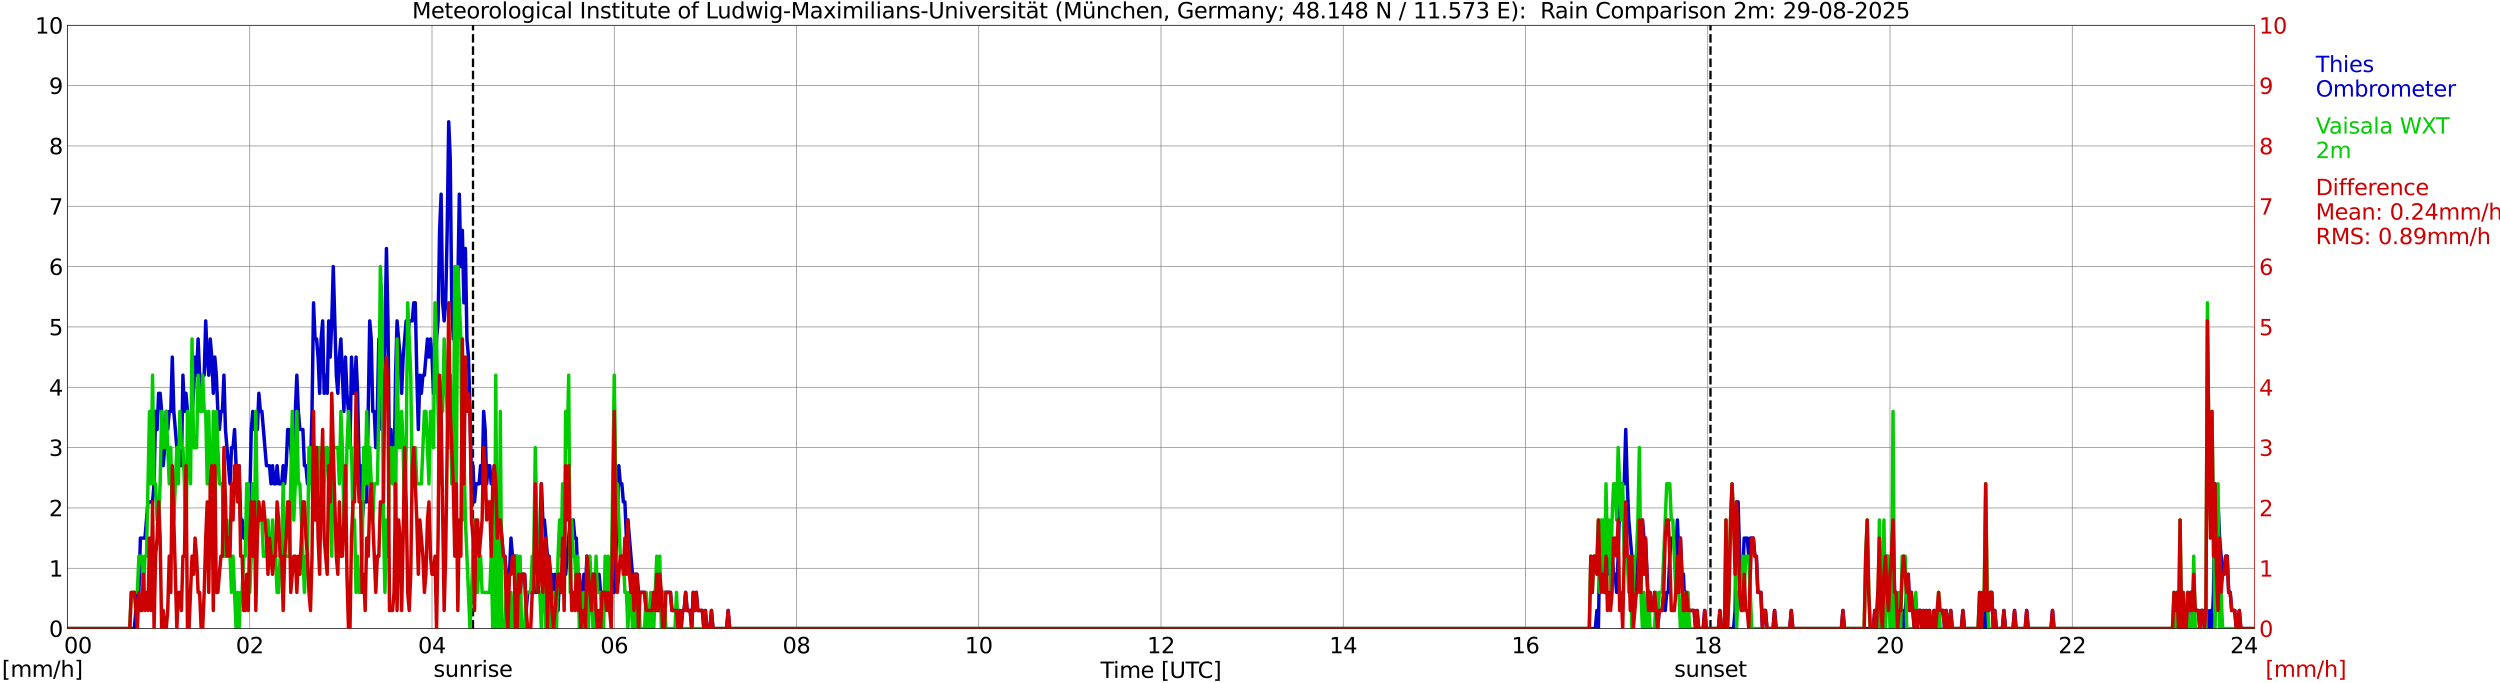 <?xml version="1.0" encoding="utf-8" standalone="no"?>
<!DOCTYPE svg PUBLIC "-//W3C//DTD SVG 1.1//EN"
  "http://www.w3.org/Graphics/SVG/1.1/DTD/svg11.dtd">
<svg xmlns:xlink="http://www.w3.org/1999/xlink" width="1085.4pt" height="296.64pt" viewBox="0 0 1085.4 296.64" xmlns="http://www.w3.org/2000/svg" version="1.1">
 <defs>
  <style type="text/css">*{stroke-linejoin: round; stroke-linecap: butt}</style>
 </defs>
 <g id="figure_1">
  <g id="patch_1">
   <path d="M 0 296.64 
L 1085.4 296.64 
L 1085.4 0 
L 0 0 
z
" style="fill: #ffffff"/>
  </g>
  <g id="axes_1">
   <g id="patch_2">
    <path d="M 29.306 272.909 
L 978.814 272.909 
L 978.814 10.976 
L 29.306 10.976 
z
" style="fill: #ffffff"/>
   </g>
   <g id="patch_3">
    <path d="M 978.814 272.909 
L 978.814 272.909 
L 978.814 10.976 
L 978.814 10.976 
z
" clip-path="url(#p912b116e5f)" style="fill: #d3d3d3; opacity: 0.25; stroke: #d3d3d3; stroke-linejoin: miter"/>
   </g>
   <g id="matplotlib.axis_1">
    <g id="xtick_1">
     <g id="line2d_1">
      <path d="M 29.306 272.909 
L 29.306 10.976 
" clip-path="url(#p912b116e5f)" style="fill: none; stroke: #808080; stroke-width: 0.3; stroke-linecap: square"/>
     </g>
     <g id="line2d_2"/>
     <g id="text_1">
      <!--    00 -->
      <g transform="translate(18.733 283.627) scale(0.095 -0.095)">
       <defs>
        <path id="DejaVuSans-20" transform="scale(0.016)"/>
        <path id="DejaVuSans-30" d="M 2034 4250 
Q 1547 4250 1301 3770 
Q 1056 3291 1056 2328 
Q 1056 1369 1301 889 
Q 1547 409 2034 409 
Q 2525 409 2770 889 
Q 3016 1369 3016 2328 
Q 3016 3291 2770 3770 
Q 2525 4250 2034 4250 
z
M 2034 4750 
Q 2819 4750 3233 4129 
Q 3647 3509 3647 2328 
Q 3647 1150 3233 529 
Q 2819 -91 2034 -91 
Q 1250 -91 836 529 
Q 422 1150 422 2328 
Q 422 3509 836 4129 
Q 1250 4750 2034 4750 
z
" transform="scale(0.016)"/>
       </defs>
       <use xlink:href="#DejaVuSans-20"/>
       <use xlink:href="#DejaVuSans-20" transform="translate(31.787 0)"/>
       <use xlink:href="#DejaVuSans-20" transform="translate(63.574 0)"/>
       <use xlink:href="#DejaVuSans-30" transform="translate(95.361 0)"/>
       <use xlink:href="#DejaVuSans-30" transform="translate(158.984 0)"/>
      </g>
     </g>
    </g>
    <g id="xtick_2">
     <g id="line2d_3">
      <path d="M 108.431 272.909 
L 108.431 10.976 
" clip-path="url(#p912b116e5f)" style="fill: none; stroke: #808080; stroke-width: 0.3; stroke-linecap: square"/>
     </g>
     <g id="line2d_4"/>
     <g id="text_2">
      <!-- 02 -->
      <g transform="translate(102.387 283.627) scale(0.095 -0.095)">
       <defs>
        <path id="DejaVuSans-32" d="M 1228 531 
L 3431 531 
L 3431 0 
L 469 0 
L 469 531 
Q 828 903 1448 1529 
Q 2069 2156 2228 2338 
Q 2531 2678 2651 2914 
Q 2772 3150 2772 3378 
Q 2772 3750 2511 3984 
Q 2250 4219 1831 4219 
Q 1534 4219 1204 4116 
Q 875 4013 500 3803 
L 500 4441 
Q 881 4594 1212 4672 
Q 1544 4750 1819 4750 
Q 2544 4750 2975 4387 
Q 3406 4025 3406 3419 
Q 3406 3131 3298 2873 
Q 3191 2616 2906 2266 
Q 2828 2175 2409 1742 
Q 1991 1309 1228 531 
z
" transform="scale(0.016)"/>
       </defs>
       <use xlink:href="#DejaVuSans-30"/>
       <use xlink:href="#DejaVuSans-32" transform="translate(63.623 0)"/>
      </g>
     </g>
    </g>
    <g id="xtick_3">
     <g id="line2d_5">
      <path d="M 187.557 272.909 
L 187.557 10.976 
" clip-path="url(#p912b116e5f)" style="fill: none; stroke: #808080; stroke-width: 0.3; stroke-linecap: square"/>
     </g>
     <g id="line2d_6"/>
     <g id="text_3">
      <!-- 04 -->
      <g transform="translate(181.513 283.627) scale(0.095 -0.095)">
       <defs>
        <path id="DejaVuSans-34" d="M 2419 4116 
L 825 1625 
L 2419 1625 
L 2419 4116 
z
M 2253 4666 
L 3047 4666 
L 3047 1625 
L 3713 1625 
L 3713 1100 
L 3047 1100 
L 3047 0 
L 2419 0 
L 2419 1100 
L 313 1100 
L 313 1709 
L 2253 4666 
z
" transform="scale(0.016)"/>
       </defs>
       <use xlink:href="#DejaVuSans-30"/>
       <use xlink:href="#DejaVuSans-34" transform="translate(63.623 0)"/>
      </g>
     </g>
    </g>
    <g id="xtick_4">
     <g id="line2d_7">
      <path d="M 266.683 272.909 
L 266.683 10.976 
" clip-path="url(#p912b116e5f)" style="fill: none; stroke: #808080; stroke-width: 0.3; stroke-linecap: square"/>
     </g>
     <g id="line2d_8"/>
     <g id="text_4">
      <!-- 06 -->
      <g transform="translate(260.638 283.627) scale(0.095 -0.095)">
       <defs>
        <path id="DejaVuSans-36" d="M 2113 2584 
Q 1688 2584 1439 2293 
Q 1191 2003 1191 1497 
Q 1191 994 1439 701 
Q 1688 409 2113 409 
Q 2538 409 2786 701 
Q 3034 994 3034 1497 
Q 3034 2003 2786 2293 
Q 2538 2584 2113 2584 
z
M 3366 4563 
L 3366 3988 
Q 3128 4100 2886 4159 
Q 2644 4219 2406 4219 
Q 1781 4219 1451 3797 
Q 1122 3375 1075 2522 
Q 1259 2794 1537 2939 
Q 1816 3084 2150 3084 
Q 2853 3084 3261 2657 
Q 3669 2231 3669 1497 
Q 3669 778 3244 343 
Q 2819 -91 2113 -91 
Q 1303 -91 875 529 
Q 447 1150 447 2328 
Q 447 3434 972 4092 
Q 1497 4750 2381 4750 
Q 2619 4750 2861 4703 
Q 3103 4656 3366 4563 
z
" transform="scale(0.016)"/>
       </defs>
       <use xlink:href="#DejaVuSans-30"/>
       <use xlink:href="#DejaVuSans-36" transform="translate(63.623 0)"/>
      </g>
     </g>
    </g>
    <g id="xtick_5">
     <g id="line2d_9">
      <path d="M 345.808 272.909 
L 345.808 10.976 
" clip-path="url(#p912b116e5f)" style="fill: none; stroke: #808080; stroke-width: 0.3; stroke-linecap: square"/>
     </g>
     <g id="line2d_10"/>
     <g id="text_5">
      <!-- 08 -->
      <g transform="translate(339.764 283.627) scale(0.095 -0.095)">
       <defs>
        <path id="DejaVuSans-38" d="M 2034 2216 
Q 1584 2216 1326 1975 
Q 1069 1734 1069 1313 
Q 1069 891 1326 650 
Q 1584 409 2034 409 
Q 2484 409 2743 651 
Q 3003 894 3003 1313 
Q 3003 1734 2745 1975 
Q 2488 2216 2034 2216 
z
M 1403 2484 
Q 997 2584 770 2862 
Q 544 3141 544 3541 
Q 544 4100 942 4425 
Q 1341 4750 2034 4750 
Q 2731 4750 3128 4425 
Q 3525 4100 3525 3541 
Q 3525 3141 3298 2862 
Q 3072 2584 2669 2484 
Q 3125 2378 3379 2068 
Q 3634 1759 3634 1313 
Q 3634 634 3220 271 
Q 2806 -91 2034 -91 
Q 1263 -91 848 271 
Q 434 634 434 1313 
Q 434 1759 690 2068 
Q 947 2378 1403 2484 
z
M 1172 3481 
Q 1172 3119 1398 2916 
Q 1625 2713 2034 2713 
Q 2441 2713 2670 2916 
Q 2900 3119 2900 3481 
Q 2900 3844 2670 4047 
Q 2441 4250 2034 4250 
Q 1625 4250 1398 4047 
Q 1172 3844 1172 3481 
z
" transform="scale(0.016)"/>
       </defs>
       <use xlink:href="#DejaVuSans-30"/>
       <use xlink:href="#DejaVuSans-38" transform="translate(63.623 0)"/>
      </g>
     </g>
    </g>
    <g id="xtick_6">
     <g id="line2d_11">
      <path d="M 424.934 272.909 
L 424.934 10.976 
" clip-path="url(#p912b116e5f)" style="fill: none; stroke: #808080; stroke-width: 0.3; stroke-linecap: square"/>
     </g>
     <g id="line2d_12"/>
     <g id="text_6">
      <!-- 10 -->
      <g transform="translate(418.89 283.627) scale(0.095 -0.095)">
       <defs>
        <path id="DejaVuSans-31" d="M 794 531 
L 1825 531 
L 1825 4091 
L 703 3866 
L 703 4441 
L 1819 4666 
L 2450 4666 
L 2450 531 
L 3481 531 
L 3481 0 
L 794 0 
L 794 531 
z
" transform="scale(0.016)"/>
       </defs>
       <use xlink:href="#DejaVuSans-31"/>
       <use xlink:href="#DejaVuSans-30" transform="translate(63.623 0)"/>
      </g>
     </g>
    </g>
    <g id="xtick_7">
     <g id="line2d_13">
      <path d="M 504.06 272.909 
L 504.06 10.976 
" clip-path="url(#p912b116e5f)" style="fill: none; stroke: #808080; stroke-width: 0.3; stroke-linecap: square"/>
     </g>
     <g id="line2d_14"/>
     <g id="text_7">
      <!-- 12 -->
      <g transform="translate(498.015 283.627) scale(0.095 -0.095)">
       <use xlink:href="#DejaVuSans-31"/>
       <use xlink:href="#DejaVuSans-32" transform="translate(63.623 0)"/>
      </g>
     </g>
    </g>
    <g id="xtick_8">
     <g id="line2d_15">
      <path d="M 583.185 272.909 
L 583.185 10.976 
" clip-path="url(#p912b116e5f)" style="fill: none; stroke: #808080; stroke-width: 0.3; stroke-linecap: square"/>
     </g>
     <g id="line2d_16"/>
     <g id="text_8">
      <!-- 14 -->
      <g transform="translate(577.141 283.627) scale(0.095 -0.095)">
       <use xlink:href="#DejaVuSans-31"/>
       <use xlink:href="#DejaVuSans-34" transform="translate(63.623 0)"/>
      </g>
     </g>
    </g>
    <g id="xtick_9">
     <g id="line2d_17">
      <path d="M 662.311 272.909 
L 662.311 10.976 
" clip-path="url(#p912b116e5f)" style="fill: none; stroke: #808080; stroke-width: 0.3; stroke-linecap: square"/>
     </g>
     <g id="line2d_18"/>
     <g id="text_9">
      <!-- 16 -->
      <g transform="translate(656.267 283.627) scale(0.095 -0.095)">
       <use xlink:href="#DejaVuSans-31"/>
       <use xlink:href="#DejaVuSans-36" transform="translate(63.623 0)"/>
      </g>
     </g>
    </g>
    <g id="xtick_10">
     <g id="line2d_19">
      <path d="M 741.437 272.909 
L 741.437 10.976 
" clip-path="url(#p912b116e5f)" style="fill: none; stroke: #808080; stroke-width: 0.3; stroke-linecap: square"/>
     </g>
     <g id="line2d_20"/>
     <g id="text_10">
      <!-- 18 -->
      <g transform="translate(735.392 283.627) scale(0.095 -0.095)">
       <use xlink:href="#DejaVuSans-31"/>
       <use xlink:href="#DejaVuSans-38" transform="translate(63.623 0)"/>
      </g>
     </g>
    </g>
    <g id="xtick_11">
     <g id="line2d_21">
      <path d="M 820.562 272.909 
L 820.562 10.976 
" clip-path="url(#p912b116e5f)" style="fill: none; stroke: #808080; stroke-width: 0.3; stroke-linecap: square"/>
     </g>
     <g id="line2d_22"/>
     <g id="text_11">
      <!-- 20 -->
      <g transform="translate(814.518 283.627) scale(0.095 -0.095)">
       <use xlink:href="#DejaVuSans-32"/>
       <use xlink:href="#DejaVuSans-30" transform="translate(63.623 0)"/>
      </g>
     </g>
    </g>
    <g id="xtick_12">
     <g id="line2d_23">
      <path d="M 899.688 272.909 
L 899.688 10.976 
" clip-path="url(#p912b116e5f)" style="fill: none; stroke: #808080; stroke-width: 0.3; stroke-linecap: square"/>
     </g>
     <g id="line2d_24"/>
     <g id="text_12">
      <!-- 22 -->
      <g transform="translate(893.644 283.627) scale(0.095 -0.095)">
       <use xlink:href="#DejaVuSans-32"/>
       <use xlink:href="#DejaVuSans-32" transform="translate(63.623 0)"/>
      </g>
     </g>
    </g>
    <g id="xtick_13">
     <g id="line2d_25">
      <path d="M 978.814 272.909 
L 978.814 10.976 
" clip-path="url(#p912b116e5f)" style="fill: none; stroke: #808080; stroke-width: 0.3; stroke-linecap: square"/>
     </g>
     <g id="line2d_26"/>
     <g id="text_13">
      <!-- 24    -->
      <g transform="translate(968.241 283.627) scale(0.095 -0.095)">
       <use xlink:href="#DejaVuSans-32"/>
       <use xlink:href="#DejaVuSans-34" transform="translate(63.623 0)"/>
       <use xlink:href="#DejaVuSans-20" transform="translate(127.246 0)"/>
       <use xlink:href="#DejaVuSans-20" transform="translate(159.033 0)"/>
       <use xlink:href="#DejaVuSans-20" transform="translate(190.82 0)"/>
      </g>
     </g>
    </g>
    <g id="text_14">
     <!-- Time [UTC] -->
     <g transform="translate(477.806 294.322) scale(0.095 -0.095)">
      <defs>
       <path id="DejaVuSans-54" d="M -19 4666 
L 3928 4666 
L 3928 4134 
L 2272 4134 
L 2272 0 
L 1638 0 
L 1638 4134 
L -19 4134 
L -19 4666 
z
" transform="scale(0.016)"/>
       <path id="DejaVuSans-69" d="M 603 3500 
L 1178 3500 
L 1178 0 
L 603 0 
L 603 3500 
z
M 603 4863 
L 1178 4863 
L 1178 4134 
L 603 4134 
L 603 4863 
z
" transform="scale(0.016)"/>
       <path id="DejaVuSans-6d" d="M 3328 2828 
Q 3544 3216 3844 3400 
Q 4144 3584 4550 3584 
Q 5097 3584 5394 3201 
Q 5691 2819 5691 2113 
L 5691 0 
L 5113 0 
L 5113 2094 
Q 5113 2597 4934 2840 
Q 4756 3084 4391 3084 
Q 3944 3084 3684 2787 
Q 3425 2491 3425 1978 
L 3425 0 
L 2847 0 
L 2847 2094 
Q 2847 2600 2669 2842 
Q 2491 3084 2119 3084 
Q 1678 3084 1418 2786 
Q 1159 2488 1159 1978 
L 1159 0 
L 581 0 
L 581 3500 
L 1159 3500 
L 1159 2956 
Q 1356 3278 1631 3431 
Q 1906 3584 2284 3584 
Q 2666 3584 2933 3390 
Q 3200 3197 3328 2828 
z
" transform="scale(0.016)"/>
       <path id="DejaVuSans-65" d="M 3597 1894 
L 3597 1613 
L 953 1613 
Q 991 1019 1311 708 
Q 1631 397 2203 397 
Q 2534 397 2845 478 
Q 3156 559 3463 722 
L 3463 178 
Q 3153 47 2828 -22 
Q 2503 -91 2169 -91 
Q 1331 -91 842 396 
Q 353 884 353 1716 
Q 353 2575 817 3079 
Q 1281 3584 2069 3584 
Q 2775 3584 3186 3129 
Q 3597 2675 3597 1894 
z
M 3022 2063 
Q 3016 2534 2758 2815 
Q 2500 3097 2075 3097 
Q 1594 3097 1305 2825 
Q 1016 2553 972 2059 
L 3022 2063 
z
" transform="scale(0.016)"/>
       <path id="DejaVuSans-5b" d="M 550 4863 
L 1875 4863 
L 1875 4416 
L 1125 4416 
L 1125 -397 
L 1875 -397 
L 1875 -844 
L 550 -844 
L 550 4863 
z
" transform="scale(0.016)"/>
       <path id="DejaVuSans-55" d="M 556 4666 
L 1191 4666 
L 1191 1831 
Q 1191 1081 1462 751 
Q 1734 422 2344 422 
Q 2950 422 3222 751 
Q 3494 1081 3494 1831 
L 3494 4666 
L 4128 4666 
L 4128 1753 
Q 4128 841 3676 375 
Q 3225 -91 2344 -91 
Q 1459 -91 1007 375 
Q 556 841 556 1753 
L 556 4666 
z
" transform="scale(0.016)"/>
       <path id="DejaVuSans-43" d="M 4122 4306 
L 4122 3641 
Q 3803 3938 3442 4084 
Q 3081 4231 2675 4231 
Q 1875 4231 1450 3742 
Q 1025 3253 1025 2328 
Q 1025 1406 1450 917 
Q 1875 428 2675 428 
Q 3081 428 3442 575 
Q 3803 722 4122 1019 
L 4122 359 
Q 3791 134 3420 21 
Q 3050 -91 2638 -91 
Q 1578 -91 968 557 
Q 359 1206 359 2328 
Q 359 3453 968 4101 
Q 1578 4750 2638 4750 
Q 3056 4750 3426 4639 
Q 3797 4528 4122 4306 
z
" transform="scale(0.016)"/>
       <path id="DejaVuSans-5d" d="M 1947 4863 
L 1947 -844 
L 622 -844 
L 622 -397 
L 1369 -397 
L 1369 4416 
L 622 4416 
L 622 4863 
L 1947 4863 
z
" transform="scale(0.016)"/>
      </defs>
      <use xlink:href="#DejaVuSans-54"/>
      <use xlink:href="#DejaVuSans-69" transform="translate(57.959 0)"/>
      <use xlink:href="#DejaVuSans-6d" transform="translate(85.742 0)"/>
      <use xlink:href="#DejaVuSans-65" transform="translate(183.154 0)"/>
      <use xlink:href="#DejaVuSans-20" transform="translate(244.678 0)"/>
      <use xlink:href="#DejaVuSans-5b" transform="translate(276.465 0)"/>
      <use xlink:href="#DejaVuSans-55" transform="translate(315.479 0)"/>
      <use xlink:href="#DejaVuSans-54" transform="translate(388.672 0)"/>
      <use xlink:href="#DejaVuSans-43" transform="translate(443.881 0)"/>
      <use xlink:href="#DejaVuSans-5d" transform="translate(513.705 0)"/>
     </g>
    </g>
   </g>
   <g id="matplotlib.axis_2">
    <g id="ytick_1">
     <g id="line2d_27">
      <path d="M 29.306 272.909 
L 978.814 272.909 
" clip-path="url(#p912b116e5f)" style="fill: none; stroke: #808080; stroke-width: 0.3; stroke-linecap: square"/>
     </g>
     <g id="line2d_28"/>
     <g id="text_15">
      <!-- 0 -->
      <g transform="translate(21.261 276.518) scale(0.095 -0.095)">
       <use xlink:href="#DejaVuSans-30"/>
      </g>
     </g>
    </g>
    <g id="ytick_2">
     <g id="line2d_29">
      <path d="M 29.306 246.715 
L 978.814 246.715 
" clip-path="url(#p912b116e5f)" style="fill: none; stroke: #808080; stroke-width: 0.3; stroke-linecap: square"/>
     </g>
     <g id="line2d_30"/>
     <g id="text_16">
      <!-- 1 -->
      <g transform="translate(21.261 250.325) scale(0.095 -0.095)">
       <use xlink:href="#DejaVuSans-31"/>
      </g>
     </g>
    </g>
    <g id="ytick_3">
     <g id="line2d_31">
      <path d="M 29.306 220.522 
L 978.814 220.522 
" clip-path="url(#p912b116e5f)" style="fill: none; stroke: #808080; stroke-width: 0.3; stroke-linecap: square"/>
     </g>
     <g id="line2d_32"/>
     <g id="text_17">
      <!-- 2 -->
      <g transform="translate(21.261 224.131) scale(0.095 -0.095)">
       <use xlink:href="#DejaVuSans-32"/>
      </g>
     </g>
    </g>
    <g id="ytick_4">
     <g id="line2d_33">
      <path d="M 29.306 194.329 
L 978.814 194.329 
" clip-path="url(#p912b116e5f)" style="fill: none; stroke: #808080; stroke-width: 0.3; stroke-linecap: square"/>
     </g>
     <g id="line2d_34"/>
     <g id="text_18">
      <!-- 3 -->
      <g transform="translate(21.261 197.938) scale(0.095 -0.095)">
       <defs>
        <path id="DejaVuSans-33" d="M 2597 2516 
Q 3050 2419 3304 2112 
Q 3559 1806 3559 1356 
Q 3559 666 3084 287 
Q 2609 -91 1734 -91 
Q 1441 -91 1130 -33 
Q 819 25 488 141 
L 488 750 
Q 750 597 1062 519 
Q 1375 441 1716 441 
Q 2309 441 2620 675 
Q 2931 909 2931 1356 
Q 2931 1769 2642 2001 
Q 2353 2234 1838 2234 
L 1294 2234 
L 1294 2753 
L 1863 2753 
Q 2328 2753 2575 2939 
Q 2822 3125 2822 3475 
Q 2822 3834 2567 4026 
Q 2313 4219 1838 4219 
Q 1578 4219 1281 4162 
Q 984 4106 628 3988 
L 628 4550 
Q 988 4650 1302 4700 
Q 1616 4750 1894 4750 
Q 2613 4750 3031 4423 
Q 3450 4097 3450 3541 
Q 3450 3153 3228 2886 
Q 3006 2619 2597 2516 
z
" transform="scale(0.016)"/>
       </defs>
       <use xlink:href="#DejaVuSans-33"/>
      </g>
     </g>
    </g>
    <g id="ytick_5">
     <g id="line2d_35">
      <path d="M 29.306 168.136 
L 978.814 168.136 
" clip-path="url(#p912b116e5f)" style="fill: none; stroke: #808080; stroke-width: 0.3; stroke-linecap: square"/>
     </g>
     <g id="line2d_36"/>
     <g id="text_19">
      <!-- 4 -->
      <g transform="translate(21.261 171.745) scale(0.095 -0.095)">
       <use xlink:href="#DejaVuSans-34"/>
      </g>
     </g>
    </g>
    <g id="ytick_6">
     <g id="line2d_37">
      <path d="M 29.306 141.942 
L 978.814 141.942 
" clip-path="url(#p912b116e5f)" style="fill: none; stroke: #808080; stroke-width: 0.3; stroke-linecap: square"/>
     </g>
     <g id="line2d_38"/>
     <g id="text_20">
      <!-- 5 -->
      <g transform="translate(21.261 145.551) scale(0.095 -0.095)">
       <defs>
        <path id="DejaVuSans-35" d="M 691 4666 
L 3169 4666 
L 3169 4134 
L 1269 4134 
L 1269 2991 
Q 1406 3038 1543 3061 
Q 1681 3084 1819 3084 
Q 2600 3084 3056 2656 
Q 3513 2228 3513 1497 
Q 3513 744 3044 326 
Q 2575 -91 1722 -91 
Q 1428 -91 1123 -41 
Q 819 9 494 109 
L 494 744 
Q 775 591 1075 516 
Q 1375 441 1709 441 
Q 2250 441 2565 725 
Q 2881 1009 2881 1497 
Q 2881 1984 2565 2268 
Q 2250 2553 1709 2553 
Q 1456 2553 1204 2497 
Q 953 2441 691 2322 
L 691 4666 
z
" transform="scale(0.016)"/>
       </defs>
       <use xlink:href="#DejaVuSans-35"/>
      </g>
     </g>
    </g>
    <g id="ytick_7">
     <g id="line2d_39">
      <path d="M 29.306 115.749 
L 978.814 115.749 
" clip-path="url(#p912b116e5f)" style="fill: none; stroke: #808080; stroke-width: 0.3; stroke-linecap: square"/>
     </g>
     <g id="line2d_40"/>
     <g id="text_21">
      <!-- 6 -->
      <g transform="translate(21.261 119.358) scale(0.095 -0.095)">
       <use xlink:href="#DejaVuSans-36"/>
      </g>
     </g>
    </g>
    <g id="ytick_8">
     <g id="line2d_41">
      <path d="M 29.306 89.556 
L 978.814 89.556 
" clip-path="url(#p912b116e5f)" style="fill: none; stroke: #808080; stroke-width: 0.3; stroke-linecap: square"/>
     </g>
     <g id="line2d_42"/>
     <g id="text_22">
      <!-- 7 -->
      <g transform="translate(21.261 93.165) scale(0.095 -0.095)">
       <defs>
        <path id="DejaVuSans-37" d="M 525 4666 
L 3525 4666 
L 3525 4397 
L 1831 0 
L 1172 0 
L 2766 4134 
L 525 4134 
L 525 4666 
z
" transform="scale(0.016)"/>
       </defs>
       <use xlink:href="#DejaVuSans-37"/>
      </g>
     </g>
    </g>
    <g id="ytick_9">
     <g id="line2d_43">
      <path d="M 29.306 63.362 
L 978.814 63.362 
" clip-path="url(#p912b116e5f)" style="fill: none; stroke: #808080; stroke-width: 0.3; stroke-linecap: square"/>
     </g>
     <g id="line2d_44"/>
     <g id="text_23">
      <!-- 8 -->
      <g transform="translate(21.261 66.972) scale(0.095 -0.095)">
       <use xlink:href="#DejaVuSans-38"/>
      </g>
     </g>
    </g>
    <g id="ytick_10">
     <g id="line2d_45">
      <path d="M 29.306 37.169 
L 978.814 37.169 
" clip-path="url(#p912b116e5f)" style="fill: none; stroke: #808080; stroke-width: 0.3; stroke-linecap: square"/>
     </g>
     <g id="line2d_46"/>
     <g id="text_24">
      <!-- 9 -->
      <g transform="translate(21.261 40.778) scale(0.095 -0.095)">
       <defs>
        <path id="DejaVuSans-39" d="M 703 97 
L 703 672 
Q 941 559 1184 500 
Q 1428 441 1663 441 
Q 2288 441 2617 861 
Q 2947 1281 2994 2138 
Q 2813 1869 2534 1725 
Q 2256 1581 1919 1581 
Q 1219 1581 811 2004 
Q 403 2428 403 3163 
Q 403 3881 828 4315 
Q 1253 4750 1959 4750 
Q 2769 4750 3195 4129 
Q 3622 3509 3622 2328 
Q 3622 1225 3098 567 
Q 2575 -91 1691 -91 
Q 1453 -91 1209 -44 
Q 966 3 703 97 
z
M 1959 2075 
Q 2384 2075 2632 2365 
Q 2881 2656 2881 3163 
Q 2881 3666 2632 3958 
Q 2384 4250 1959 4250 
Q 1534 4250 1286 3958 
Q 1038 3666 1038 3163 
Q 1038 2656 1286 2365 
Q 1534 2075 1959 2075 
z
" transform="scale(0.016)"/>
       </defs>
       <use xlink:href="#DejaVuSans-39"/>
      </g>
     </g>
    </g>
    <g id="ytick_11">
     <g id="line2d_47">
      <path d="M 29.306 10.976 
L 978.814 10.976 
" clip-path="url(#p912b116e5f)" style="fill: none; stroke: #808080; stroke-width: 0.3; stroke-linecap: square"/>
     </g>
     <g id="line2d_48"/>
     <g id="text_25">
      <!-- 10 -->
      <g transform="translate(15.217 14.585) scale(0.095 -0.095)">
       <use xlink:href="#DejaVuSans-31"/>
       <use xlink:href="#DejaVuSans-30" transform="translate(63.623 0)"/>
      </g>
     </g>
    </g>
   </g>
   <g id="line2d_49">
    <path d="M 205.36 272.909 
L 205.36 10.976 
" clip-path="url(#p912b116e5f)" style="fill: none; stroke-dasharray: 3.7,1.6; stroke-dashoffset: 0; stroke: #000000"/>
   </g>
   <g id="line2d_50">
    <path d="M 742.624 272.909 
L 742.624 10.976 
" clip-path="url(#p912b116e5f)" style="fill: none; stroke-dasharray: 3.7,1.6; stroke-dashoffset: 0; stroke: #000000"/>
   </g>
   <g id="line2d_51">
    <path d="M 29.306 272.909 
L 58.319 272.909 
L 59.637 257.193 
L 60.297 257.193 
L 60.956 233.619 
L 62.934 233.619 
L 64.253 217.903 
L 66.231 217.903 
L 66.89 210.045 
L 67.55 178.613 
L 68.209 186.471 
L 68.869 170.755 
L 69.528 170.755 
L 70.187 178.613 
L 70.847 202.187 
L 71.506 194.329 
L 72.166 178.613 
L 72.825 186.471 
L 73.484 178.613 
L 74.144 178.613 
L 74.803 155.039 
L 75.462 178.613 
L 76.781 194.329 
L 78.1 194.329 
L 78.759 202.187 
L 79.419 162.897 
L 80.078 178.613 
L 80.737 170.755 
L 81.397 178.613 
L 82.056 194.329 
L 82.716 194.329 
L 83.375 178.613 
L 84.034 170.755 
L 84.694 155.039 
L 85.353 162.897 
L 86.013 147.181 
L 87.331 178.613 
L 87.991 162.897 
L 88.65 162.897 
L 89.309 139.323 
L 89.969 155.039 
L 90.628 162.897 
L 91.288 147.181 
L 91.947 155.039 
L 92.606 170.755 
L 93.266 155.039 
L 93.925 162.897 
L 94.584 178.613 
L 95.244 186.471 
L 95.903 178.613 
L 96.563 178.613 
L 97.222 162.897 
L 97.881 186.471 
L 99.86 210.045 
L 100.519 194.329 
L 101.178 194.329 
L 101.838 186.471 
L 102.497 202.187 
L 103.816 202.187 
L 104.475 225.761 
L 105.135 225.761 
L 105.794 233.619 
L 107.113 233.619 
L 107.772 217.903 
L 108.431 217.903 
L 109.091 186.471 
L 109.75 178.613 
L 110.41 186.471 
L 111.728 186.471 
L 112.388 170.755 
L 113.047 178.613 
L 113.707 178.613 
L 115.685 202.187 
L 117.003 202.187 
L 117.663 210.045 
L 118.322 202.187 
L 118.982 210.045 
L 119.641 210.045 
L 120.3 202.187 
L 120.96 210.045 
L 122.278 210.045 
L 122.938 202.187 
L 123.597 210.045 
L 124.257 202.187 
L 124.916 186.471 
L 125.575 186.471 
L 126.894 202.187 
L 127.553 194.329 
L 128.872 162.897 
L 129.532 178.613 
L 130.191 186.471 
L 131.51 186.471 
L 132.169 202.187 
L 132.829 202.187 
L 133.488 210.045 
L 134.147 210.045 
L 134.807 202.187 
L 135.466 178.613 
L 136.125 131.465 
L 136.785 147.181 
L 137.444 147.181 
L 138.104 155.039 
L 138.763 170.755 
L 139.422 147.181 
L 140.082 139.323 
L 140.741 170.755 
L 141.4 162.897 
L 142.06 170.755 
L 142.719 139.323 
L 143.379 155.039 
L 144.038 139.323 
L 144.697 115.749 
L 146.016 162.897 
L 146.676 170.755 
L 147.335 155.039 
L 147.994 147.181 
L 149.313 178.613 
L 149.972 155.039 
L 150.632 170.755 
L 151.291 178.613 
L 151.951 194.329 
L 152.61 155.039 
L 153.269 170.755 
L 153.929 170.755 
L 154.588 155.039 
L 155.247 170.755 
L 155.907 202.187 
L 156.566 202.187 
L 157.226 225.761 
L 157.885 217.903 
L 159.204 217.903 
L 160.523 139.323 
L 161.182 147.181 
L 161.841 178.613 
L 162.501 178.613 
L 163.16 194.329 
L 163.819 178.613 
L 164.479 147.181 
L 165.138 170.755 
L 165.798 186.471 
L 166.457 170.755 
L 167.116 147.181 
L 167.776 107.891 
L 168.435 139.323 
L 169.094 202.187 
L 169.754 186.471 
L 170.413 202.187 
L 171.073 210.045 
L 171.732 162.897 
L 172.391 139.323 
L 173.71 155.039 
L 174.37 170.755 
L 175.029 155.039 
L 176.348 139.323 
L 177.007 147.181 
L 177.666 139.323 
L 178.985 139.323 
L 179.645 131.465 
L 180.304 131.465 
L 180.963 162.897 
L 181.623 186.471 
L 182.282 162.897 
L 182.941 170.755 
L 183.601 162.897 
L 184.26 162.897 
L 185.579 147.181 
L 186.238 155.039 
L 186.898 147.181 
L 187.557 155.039 
L 188.216 170.755 
L 188.876 162.897 
L 189.535 147.181 
L 190.195 139.323 
L 190.854 100.033 
L 191.513 84.317 
L 192.173 131.465 
L 192.832 139.323 
L 193.492 131.465 
L 194.151 100.033 
L 194.81 52.885 
L 195.47 68.601 
L 196.129 131.465 
L 196.788 147.181 
L 198.107 147.181 
L 198.767 123.607 
L 199.426 84.317 
L 200.085 115.749 
L 200.745 100.033 
L 201.404 131.465 
L 202.063 107.891 
L 202.723 147.181 
L 203.382 155.039 
L 204.042 178.613 
L 204.701 210.045 
L 205.36 202.187 
L 206.02 217.903 
L 206.679 210.045 
L 207.998 210.045 
L 208.657 202.187 
L 209.317 210.045 
L 209.976 178.613 
L 210.635 186.471 
L 211.295 210.045 
L 211.954 202.187 
L 212.614 202.187 
L 213.273 210.045 
L 213.932 210.045 
L 214.592 202.187 
L 215.251 225.761 
L 215.91 233.619 
L 216.57 225.761 
L 217.229 225.761 
L 218.548 241.477 
L 219.207 241.477 
L 220.526 257.193 
L 221.186 249.335 
L 221.845 233.619 
L 222.504 241.477 
L 224.482 241.477 
L 225.801 257.193 
L 226.461 249.335 
L 227.779 249.335 
L 228.439 265.051 
L 229.098 257.193 
L 233.054 257.193 
L 233.714 241.477 
L 234.373 233.619 
L 235.033 210.045 
L 235.692 225.761 
L 236.351 225.761 
L 237.67 241.477 
L 238.329 241.477 
L 238.989 249.335 
L 239.648 249.335 
L 240.308 257.193 
L 240.967 249.335 
L 242.286 265.051 
L 242.945 249.335 
L 243.604 257.193 
L 244.264 249.335 
L 245.583 249.335 
L 247.561 225.761 
L 248.22 233.619 
L 248.88 225.761 
L 249.539 233.619 
L 250.198 233.619 
L 250.858 249.335 
L 251.517 249.335 
L 252.836 265.051 
L 253.495 249.335 
L 254.155 257.193 
L 254.814 241.477 
L 256.133 257.193 
L 256.792 249.335 
L 258.77 249.335 
L 259.43 257.193 
L 260.089 249.335 
L 260.748 257.193 
L 262.726 257.193 
L 263.386 249.335 
L 264.045 257.193 
L 264.705 249.335 
L 265.364 257.193 
L 266.683 257.193 
L 268.002 225.761 
L 268.661 202.187 
L 269.32 210.045 
L 269.98 210.045 
L 270.639 217.903 
L 271.298 217.903 
L 271.958 233.619 
L 272.617 225.761 
L 274.595 249.335 
L 276.573 249.335 
L 277.233 257.193 
L 279.87 257.193 
L 280.53 265.051 
L 283.167 265.051 
L 283.827 257.193 
L 284.486 265.051 
L 286.464 265.051 
L 287.124 257.193 
L 291.08 257.193 
L 291.739 265.051 
L 293.717 265.051 
L 294.377 272.909 
L 295.036 265.051 
L 295.696 272.909 
L 296.355 265.051 
L 297.014 265.051 
L 297.674 257.193 
L 298.333 265.051 
L 299.652 265.051 
L 300.311 272.909 
L 300.971 257.193 
L 301.63 265.051 
L 302.289 257.193 
L 302.949 265.051 
L 304.927 265.051 
L 305.586 272.909 
L 306.246 265.051 
L 306.905 272.909 
L 308.224 272.909 
L 308.883 265.051 
L 309.543 272.909 
L 315.477 272.909 
L 316.136 265.051 
L 316.796 272.909 
L 692.643 272.909 
L 693.302 265.051 
L 693.961 272.909 
L 694.621 233.619 
L 695.939 249.335 
L 696.599 241.477 
L 697.258 241.477 
L 697.918 249.335 
L 698.577 241.477 
L 699.236 249.335 
L 699.896 241.477 
L 700.555 249.335 
L 701.215 249.335 
L 701.874 257.193 
L 702.533 241.477 
L 703.193 217.903 
L 703.852 210.045 
L 705.171 210.045 
L 705.83 186.471 
L 706.49 210.045 
L 707.149 225.761 
L 708.468 241.477 
L 709.127 257.193 
L 709.786 249.335 
L 710.446 257.193 
L 711.105 241.477 
L 712.424 241.477 
L 713.083 225.761 
L 713.743 233.619 
L 714.402 233.619 
L 715.721 265.051 
L 716.38 257.193 
L 717.04 265.051 
L 717.699 265.051 
L 718.358 257.193 
L 719.677 272.909 
L 720.337 265.051 
L 721.655 265.051 
L 722.315 257.193 
L 722.974 265.051 
L 723.633 257.193 
L 724.293 257.193 
L 724.952 241.477 
L 725.612 233.619 
L 726.93 233.619 
L 727.59 241.477 
L 728.249 225.761 
L 728.909 241.477 
L 729.568 233.619 
L 730.227 249.335 
L 730.887 249.335 
L 731.546 265.051 
L 732.205 257.193 
L 732.865 265.051 
L 735.502 265.051 
L 736.162 272.909 
L 736.821 265.051 
L 737.48 272.909 
L 739.459 272.909 
L 740.118 265.051 
L 740.777 272.909 
L 746.052 272.909 
L 746.712 265.051 
L 747.371 272.909 
L 752.646 272.909 
L 753.306 265.051 
L 753.965 217.903 
L 754.624 217.903 
L 755.284 241.477 
L 755.943 249.335 
L 756.602 249.335 
L 757.262 233.619 
L 758.581 233.619 
L 759.24 241.477 
L 759.899 233.619 
L 761.218 233.619 
L 761.878 241.477 
L 762.537 241.477 
L 763.196 257.193 
L 764.515 257.193 
L 765.174 272.909 
L 765.834 265.051 
L 766.493 265.051 
L 767.153 272.909 
L 769.79 272.909 
L 770.449 265.051 
L 771.109 272.909 
L 777.043 272.909 
L 777.703 265.051 
L 778.362 272.909 
L 799.462 272.909 
L 800.122 265.051 
L 800.781 272.909 
L 813.309 272.909 
L 813.969 265.051 
L 814.628 272.909 
L 815.287 257.193 
L 815.947 265.051 
L 816.606 265.051 
L 818.584 241.477 
L 819.244 241.477 
L 819.903 249.335 
L 820.562 249.335 
L 821.222 241.477 
L 821.881 225.761 
L 822.541 257.193 
L 823.2 257.193 
L 823.859 272.909 
L 824.519 265.051 
L 825.837 265.051 
L 826.497 272.909 
L 828.475 249.335 
L 829.134 265.051 
L 829.794 257.193 
L 831.112 272.909 
L 831.772 265.051 
L 832.431 272.909 
L 833.091 265.051 
L 833.75 265.051 
L 834.409 272.909 
L 835.069 265.051 
L 835.728 272.909 
L 836.388 265.051 
L 837.047 272.909 
L 837.706 265.051 
L 838.366 272.909 
L 839.025 272.909 
L 839.684 265.051 
L 840.344 272.909 
L 841.003 265.051 
L 841.663 272.909 
L 842.322 265.051 
L 843.641 265.051 
L 844.3 272.909 
L 844.959 265.051 
L 845.619 272.909 
L 846.278 272.909 
L 846.938 265.051 
L 847.597 272.909 
L 851.553 272.909 
L 852.213 265.051 
L 852.872 272.909 
L 860.785 272.909 
L 861.444 265.051 
L 862.103 272.909 
L 862.763 265.051 
L 863.422 265.051 
L 864.082 257.193 
L 864.741 257.193 
L 865.4 272.909 
L 866.06 265.051 
L 866.719 272.909 
L 869.357 272.909 
L 870.016 265.051 
L 870.675 272.909 
L 873.972 272.909 
L 874.632 265.051 
L 875.291 272.909 
L 879.247 272.909 
L 879.907 265.051 
L 880.566 272.909 
L 890.457 272.909 
L 891.116 265.051 
L 891.775 272.909 
L 943.867 272.909 
L 944.526 265.051 
L 945.185 272.909 
L 949.801 272.909 
L 951.12 257.193 
L 951.779 265.051 
L 954.417 265.051 
L 955.076 272.909 
L 955.735 265.051 
L 956.395 265.051 
L 957.054 272.909 
L 957.714 265.051 
L 958.373 265.051 
L 959.032 272.909 
L 959.692 265.051 
L 960.351 272.909 
L 961.01 257.193 
L 961.67 210.045 
L 962.329 217.903 
L 962.989 217.903 
L 963.648 233.619 
L 964.967 249.335 
L 965.626 249.335 
L 966.285 241.477 
L 966.945 241.477 
L 967.604 257.193 
L 968.264 257.193 
L 968.923 265.051 
L 970.242 265.051 
L 970.901 272.909 
L 971.561 272.909 
L 972.22 265.051 
L 972.879 272.909 
L 978.154 272.909 
L 978.154 272.909 
" clip-path="url(#p912b116e5f)" style="fill: none; stroke: #0000cc; stroke-width: 1.5; stroke-linecap: square"/>
   </g>
   <g id="line2d_52">
    <path d="M 29.306 272.909 
L 56.34 272.909 
L 57 257.193 
L 59.637 257.193 
L 60.297 241.477 
L 61.615 241.477 
L 62.275 257.193 
L 62.934 241.477 
L 63.594 241.477 
L 64.912 178.613 
L 65.572 210.045 
L 66.231 162.897 
L 66.89 210.045 
L 67.55 210.045 
L 68.209 225.761 
L 68.869 225.761 
L 69.528 210.045 
L 70.187 178.613 
L 70.847 194.329 
L 71.506 194.329 
L 72.166 178.613 
L 73.484 210.045 
L 74.144 194.329 
L 74.803 225.761 
L 75.462 225.761 
L 76.781 194.329 
L 77.441 210.045 
L 78.1 178.613 
L 78.759 194.329 
L 79.419 194.329 
L 80.078 210.045 
L 80.737 241.477 
L 81.397 178.613 
L 82.716 210.045 
L 83.375 147.181 
L 84.034 194.329 
L 85.353 194.329 
L 86.013 162.897 
L 86.672 178.613 
L 87.331 178.613 
L 87.991 162.897 
L 88.65 178.613 
L 89.309 178.613 
L 89.969 210.045 
L 90.628 178.613 
L 91.288 210.045 
L 91.947 225.761 
L 92.606 178.613 
L 93.266 225.761 
L 93.925 178.613 
L 95.244 210.045 
L 96.563 210.045 
L 97.222 241.477 
L 97.881 241.477 
L 98.541 225.761 
L 99.2 241.477 
L 99.86 241.477 
L 100.519 257.193 
L 101.178 241.477 
L 102.497 272.909 
L 103.156 257.193 
L 103.816 272.909 
L 104.475 257.193 
L 105.135 257.193 
L 105.794 241.477 
L 106.453 241.477 
L 107.113 210.045 
L 107.772 210.045 
L 108.431 257.193 
L 109.091 241.477 
L 109.75 210.045 
L 110.41 241.477 
L 111.069 178.613 
L 111.728 225.761 
L 113.707 225.761 
L 114.366 241.477 
L 115.685 241.477 
L 116.344 225.761 
L 117.003 241.477 
L 117.663 241.477 
L 118.322 225.761 
L 118.982 241.477 
L 119.641 241.477 
L 120.3 257.193 
L 120.96 257.193 
L 121.619 241.477 
L 122.278 241.477 
L 122.938 210.045 
L 123.597 241.477 
L 125.575 241.477 
L 126.894 178.613 
L 127.553 225.761 
L 128.213 210.045 
L 128.872 178.613 
L 129.532 210.045 
L 130.191 210.045 
L 132.169 257.193 
L 132.829 241.477 
L 133.488 241.477 
L 134.147 194.329 
L 134.807 194.329 
L 136.125 225.761 
L 136.785 194.329 
L 137.444 225.761 
L 138.104 194.329 
L 138.763 194.329 
L 140.082 225.761 
L 141.4 194.329 
L 142.06 194.329 
L 142.719 210.045 
L 143.379 210.045 
L 144.038 241.477 
L 144.697 194.329 
L 146.676 194.329 
L 147.335 210.045 
L 147.994 178.613 
L 148.654 194.329 
L 149.313 225.761 
L 149.972 225.761 
L 150.632 194.329 
L 151.291 178.613 
L 151.951 194.329 
L 152.61 194.329 
L 153.269 225.761 
L 153.929 225.761 
L 154.588 257.193 
L 155.247 241.477 
L 155.907 257.193 
L 156.566 257.193 
L 157.226 241.477 
L 157.885 194.329 
L 158.544 210.045 
L 159.204 178.613 
L 159.863 210.045 
L 160.523 194.329 
L 161.841 225.761 
L 162.501 210.045 
L 163.819 210.045 
L 164.479 178.613 
L 165.138 115.749 
L 165.798 131.465 
L 166.457 225.761 
L 167.116 257.193 
L 167.776 225.761 
L 168.435 241.477 
L 169.094 194.329 
L 169.754 194.329 
L 170.413 210.045 
L 171.073 194.329 
L 171.732 225.761 
L 172.391 147.181 
L 173.051 194.329 
L 173.71 194.329 
L 174.37 178.613 
L 175.029 194.329 
L 175.688 225.761 
L 176.348 194.329 
L 177.007 131.465 
L 178.326 162.897 
L 178.985 210.045 
L 179.645 210.045 
L 180.304 194.329 
L 180.963 210.045 
L 182.941 210.045 
L 184.26 178.613 
L 184.92 178.613 
L 186.238 210.045 
L 186.898 178.613 
L 187.557 178.613 
L 188.216 194.329 
L 188.876 131.465 
L 189.535 147.181 
L 190.854 210.045 
L 191.513 178.613 
L 192.173 178.613 
L 192.832 147.181 
L 194.81 194.329 
L 195.47 162.897 
L 196.129 210.045 
L 196.788 210.045 
L 197.448 115.749 
L 198.107 210.045 
L 198.767 115.749 
L 200.085 147.181 
L 200.745 225.761 
L 201.404 194.329 
L 202.063 225.761 
L 204.042 272.909 
L 206.02 225.761 
L 206.679 257.193 
L 207.339 257.193 
L 207.998 241.477 
L 208.657 241.477 
L 209.317 257.193 
L 212.614 257.193 
L 213.273 241.477 
L 213.932 272.909 
L 214.592 272.909 
L 215.251 162.897 
L 215.91 272.909 
L 216.57 272.909 
L 217.229 178.613 
L 217.889 272.909 
L 219.207 272.909 
L 219.867 257.193 
L 220.526 257.193 
L 221.186 272.909 
L 221.845 257.193 
L 222.504 272.909 
L 223.164 272.909 
L 223.823 241.477 
L 224.482 241.477 
L 225.142 272.909 
L 225.801 241.477 
L 226.461 272.909 
L 227.779 272.909 
L 228.439 257.193 
L 230.417 257.193 
L 231.076 241.477 
L 231.736 241.477 
L 232.395 194.329 
L 233.714 257.193 
L 234.373 257.193 
L 235.033 272.909 
L 235.692 241.477 
L 237.011 272.909 
L 237.67 241.477 
L 238.329 272.909 
L 238.989 272.909 
L 239.648 257.193 
L 240.967 257.193 
L 241.626 272.909 
L 242.286 241.477 
L 242.945 225.761 
L 243.604 241.477 
L 244.264 210.045 
L 244.923 257.193 
L 245.583 178.613 
L 246.242 194.329 
L 246.901 162.897 
L 247.561 257.193 
L 248.22 225.761 
L 248.88 241.477 
L 249.539 241.477 
L 250.198 257.193 
L 250.858 241.477 
L 251.517 272.909 
L 252.176 257.193 
L 252.836 272.909 
L 253.495 257.193 
L 254.155 257.193 
L 254.814 272.909 
L 255.473 272.909 
L 256.133 241.477 
L 257.451 272.909 
L 258.111 272.909 
L 258.77 241.477 
L 259.43 257.193 
L 260.748 257.193 
L 261.408 272.909 
L 262.067 272.909 
L 262.726 241.477 
L 263.386 257.193 
L 264.045 241.477 
L 264.705 257.193 
L 265.364 257.193 
L 266.683 162.897 
L 267.342 210.045 
L 268.002 210.045 
L 269.32 241.477 
L 270.639 241.477 
L 271.298 257.193 
L 271.958 257.193 
L 272.617 272.909 
L 273.277 257.193 
L 273.936 257.193 
L 274.595 272.909 
L 275.255 257.193 
L 275.914 272.909 
L 276.573 272.909 
L 277.233 257.193 
L 277.892 272.909 
L 279.87 272.909 
L 280.53 257.193 
L 281.189 272.909 
L 281.849 272.909 
L 282.508 257.193 
L 283.167 272.909 
L 283.827 272.909 
L 285.145 241.477 
L 285.805 257.193 
L 286.464 241.477 
L 287.124 272.909 
L 287.783 257.193 
L 288.442 257.193 
L 289.102 272.909 
L 293.058 272.909 
L 293.717 257.193 
L 294.377 272.909 
L 690.005 272.909 
L 690.664 241.477 
L 691.324 257.193 
L 691.983 241.477 
L 693.302 241.477 
L 693.961 225.761 
L 694.621 257.193 
L 695.28 225.761 
L 695.939 225.761 
L 696.599 257.193 
L 697.258 210.045 
L 697.918 241.477 
L 698.577 225.761 
L 699.236 257.193 
L 699.896 225.761 
L 700.555 210.045 
L 701.215 210.045 
L 701.874 225.761 
L 702.533 194.329 
L 703.852 225.761 
L 704.511 210.045 
L 705.171 241.477 
L 706.49 241.477 
L 707.149 257.193 
L 707.808 241.477 
L 708.468 272.909 
L 709.786 241.477 
L 710.446 241.477 
L 711.105 225.761 
L 711.765 194.329 
L 712.424 257.193 
L 713.083 272.909 
L 713.743 257.193 
L 714.402 272.909 
L 715.062 272.909 
L 715.721 257.193 
L 716.38 272.909 
L 718.358 272.909 
L 719.018 257.193 
L 719.677 272.909 
L 720.337 257.193 
L 721.655 257.193 
L 723.633 210.045 
L 724.952 210.045 
L 725.612 225.761 
L 726.271 225.761 
L 727.59 257.193 
L 728.909 257.193 
L 729.568 272.909 
L 730.227 272.909 
L 730.887 257.193 
L 731.546 272.909 
L 732.205 272.909 
L 732.865 257.193 
L 733.524 272.909 
L 748.69 272.909 
L 749.349 225.761 
L 750.009 272.909 
L 750.668 257.193 
L 751.327 225.761 
L 751.987 210.045 
L 753.306 241.477 
L 753.965 272.909 
L 754.624 257.193 
L 755.943 257.193 
L 756.602 241.477 
L 757.262 257.193 
L 757.921 241.477 
L 759.24 241.477 
L 760.559 272.909 
L 809.353 272.909 
L 810.012 241.477 
L 810.672 225.761 
L 811.331 257.193 
L 811.99 272.909 
L 815.287 272.909 
L 815.947 225.761 
L 816.606 272.909 
L 817.265 257.193 
L 817.925 225.761 
L 818.584 272.909 
L 819.903 241.477 
L 820.562 272.909 
L 821.222 272.909 
L 821.881 178.613 
L 822.541 272.909 
L 823.859 272.909 
L 824.519 257.193 
L 825.178 272.909 
L 825.837 241.477 
L 827.156 241.477 
L 827.816 272.909 
L 831.112 272.909 
L 831.772 257.193 
L 832.431 272.909 
L 841.003 272.909 
L 841.663 257.193 
L 842.322 272.909 
L 858.806 272.909 
L 859.466 257.193 
L 860.125 272.909 
L 860.785 257.193 
L 861.444 257.193 
L 862.103 210.045 
L 862.763 257.193 
L 863.422 272.909 
L 943.207 272.909 
L 943.867 257.193 
L 944.526 272.909 
L 945.185 257.193 
L 945.845 272.909 
L 946.504 225.761 
L 947.163 272.909 
L 947.823 257.193 
L 948.482 272.909 
L 949.142 272.909 
L 949.801 257.193 
L 950.46 272.909 
L 951.779 272.909 
L 952.438 241.477 
L 953.098 272.909 
L 957.714 272.909 
L 958.373 131.465 
L 959.032 194.329 
L 959.692 225.761 
L 960.351 178.613 
L 961.67 272.909 
L 962.989 210.045 
L 963.648 272.909 
L 964.307 257.193 
L 964.967 272.909 
L 978.154 272.909 
L 978.154 272.909 
" clip-path="url(#p912b116e5f)" style="fill: none; stroke: #00cc00; stroke-width: 1.5; stroke-linecap: square"/>
   </g>
   <g id="patch_4">
    <path d="M 29.306 272.909 
L 29.306 10.976 
" style="fill: none; stroke: #000000; stroke-width: 0.3; stroke-linejoin: miter; stroke-linecap: square"/>
   </g>
   <g id="patch_5">
    <path d="M 29.306 272.909 
L 978.814 272.909 
" style="fill: none; stroke: #000000; stroke-width: 0.3; stroke-linejoin: miter; stroke-linecap: square"/>
   </g>
   <g id="patch_6">
    <path d="M 29.306 10.976 
L 978.814 10.976 
" style="fill: none; stroke: #000000; stroke-width: 0.3; stroke-linejoin: miter; stroke-linecap: square"/>
   </g>
   <g id="text_26">
    <!-- sunrise -->
    <g transform="translate(188.196 293.863) scale(0.095 -0.095)">
     <defs>
      <path id="DejaVuSans-73" d="M 2834 3397 
L 2834 2853 
Q 2591 2978 2328 3040 
Q 2066 3103 1784 3103 
Q 1356 3103 1142 2972 
Q 928 2841 928 2578 
Q 928 2378 1081 2264 
Q 1234 2150 1697 2047 
L 1894 2003 
Q 2506 1872 2764 1633 
Q 3022 1394 3022 966 
Q 3022 478 2636 193 
Q 2250 -91 1575 -91 
Q 1294 -91 989 -36 
Q 684 19 347 128 
L 347 722 
Q 666 556 975 473 
Q 1284 391 1588 391 
Q 1994 391 2212 530 
Q 2431 669 2431 922 
Q 2431 1156 2273 1281 
Q 2116 1406 1581 1522 
L 1381 1569 
Q 847 1681 609 1914 
Q 372 2147 372 2553 
Q 372 3047 722 3315 
Q 1072 3584 1716 3584 
Q 2034 3584 2315 3537 
Q 2597 3491 2834 3397 
z
" transform="scale(0.016)"/>
      <path id="DejaVuSans-75" d="M 544 1381 
L 544 3500 
L 1119 3500 
L 1119 1403 
Q 1119 906 1312 657 
Q 1506 409 1894 409 
Q 2359 409 2629 706 
Q 2900 1003 2900 1516 
L 2900 3500 
L 3475 3500 
L 3475 0 
L 2900 0 
L 2900 538 
Q 2691 219 2414 64 
Q 2138 -91 1772 -91 
Q 1169 -91 856 284 
Q 544 659 544 1381 
z
M 1991 3584 
L 1991 3584 
z
" transform="scale(0.016)"/>
      <path id="DejaVuSans-6e" d="M 3513 2113 
L 3513 0 
L 2938 0 
L 2938 2094 
Q 2938 2591 2744 2837 
Q 2550 3084 2163 3084 
Q 1697 3084 1428 2787 
Q 1159 2491 1159 1978 
L 1159 0 
L 581 0 
L 581 3500 
L 1159 3500 
L 1159 2956 
Q 1366 3272 1645 3428 
Q 1925 3584 2291 3584 
Q 2894 3584 3203 3211 
Q 3513 2838 3513 2113 
z
" transform="scale(0.016)"/>
      <path id="DejaVuSans-72" d="M 2631 2963 
Q 2534 3019 2420 3045 
Q 2306 3072 2169 3072 
Q 1681 3072 1420 2755 
Q 1159 2438 1159 1844 
L 1159 0 
L 581 0 
L 581 3500 
L 1159 3500 
L 1159 2956 
Q 1341 3275 1631 3429 
Q 1922 3584 2338 3584 
Q 2397 3584 2469 3576 
Q 2541 3569 2628 3553 
L 2631 2963 
z
" transform="scale(0.016)"/>
     </defs>
     <use xlink:href="#DejaVuSans-73"/>
     <use xlink:href="#DejaVuSans-75" transform="translate(52.1 0)"/>
     <use xlink:href="#DejaVuSans-6e" transform="translate(115.479 0)"/>
     <use xlink:href="#DejaVuSans-72" transform="translate(178.857 0)"/>
     <use xlink:href="#DejaVuSans-69" transform="translate(219.971 0)"/>
     <use xlink:href="#DejaVuSans-73" transform="translate(247.754 0)"/>
     <use xlink:href="#DejaVuSans-65" transform="translate(299.854 0)"/>
    </g>
   </g>
   <g id="text_27">
    <!-- sunset -->
    <g transform="translate(726.869 293.863) scale(0.095 -0.095)">
     <defs>
      <path id="DejaVuSans-74" d="M 1172 4494 
L 1172 3500 
L 2356 3500 
L 2356 3053 
L 1172 3053 
L 1172 1153 
Q 1172 725 1289 603 
Q 1406 481 1766 481 
L 2356 481 
L 2356 0 
L 1766 0 
Q 1100 0 847 248 
Q 594 497 594 1153 
L 594 3053 
L 172 3053 
L 172 3500 
L 594 3500 
L 594 4494 
L 1172 4494 
z
" transform="scale(0.016)"/>
     </defs>
     <use xlink:href="#DejaVuSans-73"/>
     <use xlink:href="#DejaVuSans-75" transform="translate(52.1 0)"/>
     <use xlink:href="#DejaVuSans-6e" transform="translate(115.479 0)"/>
     <use xlink:href="#DejaVuSans-73" transform="translate(178.857 0)"/>
     <use xlink:href="#DejaVuSans-65" transform="translate(230.957 0)"/>
     <use xlink:href="#DejaVuSans-74" transform="translate(292.48 0)"/>
    </g>
   </g>
   <g id="text_28">
    <!-- [mm/h] -->
    <g transform="translate(0.821 293.863) scale(0.095 -0.095)">
     <defs>
      <path id="DejaVuSans-2f" d="M 1625 4666 
L 2156 4666 
L 531 -594 
L 0 -594 
L 1625 4666 
z
" transform="scale(0.016)"/>
      <path id="DejaVuSans-68" d="M 3513 2113 
L 3513 0 
L 2938 0 
L 2938 2094 
Q 2938 2591 2744 2837 
Q 2550 3084 2163 3084 
Q 1697 3084 1428 2787 
Q 1159 2491 1159 1978 
L 1159 0 
L 581 0 
L 581 4863 
L 1159 4863 
L 1159 2956 
Q 1366 3272 1645 3428 
Q 1925 3584 2291 3584 
Q 2894 3584 3203 3211 
Q 3513 2838 3513 2113 
z
" transform="scale(0.016)"/>
     </defs>
     <use xlink:href="#DejaVuSans-5b"/>
     <use xlink:href="#DejaVuSans-6d" transform="translate(39.014 0)"/>
     <use xlink:href="#DejaVuSans-6d" transform="translate(136.426 0)"/>
     <use xlink:href="#DejaVuSans-2f" transform="translate(233.838 0)"/>
     <use xlink:href="#DejaVuSans-68" transform="translate(267.529 0)"/>
     <use xlink:href="#DejaVuSans-5d" transform="translate(330.908 0)"/>
    </g>
   </g>
   <g id="text_29">
    <!-- Thies -->
    <g style="fill: #0000cc" transform="translate(1005.4 31.291) scale(0.095 -0.095)">
     <use xlink:href="#DejaVuSans-54"/>
     <use xlink:href="#DejaVuSans-68" transform="translate(61.084 0)"/>
     <use xlink:href="#DejaVuSans-69" transform="translate(124.463 0)"/>
     <use xlink:href="#DejaVuSans-65" transform="translate(152.246 0)"/>
     <use xlink:href="#DejaVuSans-73" transform="translate(213.77 0)"/>
    </g>
    <!-- Ombrometer -->
    <g style="fill: #0000cc" transform="translate(1005.4 41.929) scale(0.095 -0.095)">
     <defs>
      <path id="DejaVuSans-4f" d="M 2522 4238 
Q 1834 4238 1429 3725 
Q 1025 3213 1025 2328 
Q 1025 1447 1429 934 
Q 1834 422 2522 422 
Q 3209 422 3611 934 
Q 4013 1447 4013 2328 
Q 4013 3213 3611 3725 
Q 3209 4238 2522 4238 
z
M 2522 4750 
Q 3503 4750 4090 4092 
Q 4678 3434 4678 2328 
Q 4678 1225 4090 567 
Q 3503 -91 2522 -91 
Q 1538 -91 948 565 
Q 359 1222 359 2328 
Q 359 3434 948 4092 
Q 1538 4750 2522 4750 
z
" transform="scale(0.016)"/>
      <path id="DejaVuSans-62" d="M 3116 1747 
Q 3116 2381 2855 2742 
Q 2594 3103 2138 3103 
Q 1681 3103 1420 2742 
Q 1159 2381 1159 1747 
Q 1159 1113 1420 752 
Q 1681 391 2138 391 
Q 2594 391 2855 752 
Q 3116 1113 3116 1747 
z
M 1159 2969 
Q 1341 3281 1617 3432 
Q 1894 3584 2278 3584 
Q 2916 3584 3314 3078 
Q 3713 2572 3713 1747 
Q 3713 922 3314 415 
Q 2916 -91 2278 -91 
Q 1894 -91 1617 61 
Q 1341 213 1159 525 
L 1159 0 
L 581 0 
L 581 4863 
L 1159 4863 
L 1159 2969 
z
" transform="scale(0.016)"/>
      <path id="DejaVuSans-6f" d="M 1959 3097 
Q 1497 3097 1228 2736 
Q 959 2375 959 1747 
Q 959 1119 1226 758 
Q 1494 397 1959 397 
Q 2419 397 2687 759 
Q 2956 1122 2956 1747 
Q 2956 2369 2687 2733 
Q 2419 3097 1959 3097 
z
M 1959 3584 
Q 2709 3584 3137 3096 
Q 3566 2609 3566 1747 
Q 3566 888 3137 398 
Q 2709 -91 1959 -91 
Q 1206 -91 779 398 
Q 353 888 353 1747 
Q 353 2609 779 3096 
Q 1206 3584 1959 3584 
z
" transform="scale(0.016)"/>
     </defs>
     <use xlink:href="#DejaVuSans-4f"/>
     <use xlink:href="#DejaVuSans-6d" transform="translate(78.711 0)"/>
     <use xlink:href="#DejaVuSans-62" transform="translate(176.123 0)"/>
     <use xlink:href="#DejaVuSans-72" transform="translate(239.6 0)"/>
     <use xlink:href="#DejaVuSans-6f" transform="translate(278.463 0)"/>
     <use xlink:href="#DejaVuSans-6d" transform="translate(339.645 0)"/>
     <use xlink:href="#DejaVuSans-65" transform="translate(437.057 0)"/>
     <use xlink:href="#DejaVuSans-74" transform="translate(498.58 0)"/>
     <use xlink:href="#DejaVuSans-65" transform="translate(537.789 0)"/>
     <use xlink:href="#DejaVuSans-72" transform="translate(599.312 0)"/>
    </g>
   </g>
   <g id="text_30">
    <!-- Vaisala WXT -->
    <g style="fill: #00cc00" transform="translate(1005.4 58.008) scale(0.095 -0.095)">
     <defs>
      <path id="DejaVuSans-56" d="M 1831 0 
L 50 4666 
L 709 4666 
L 2188 738 
L 3669 4666 
L 4325 4666 
L 2547 0 
L 1831 0 
z
" transform="scale(0.016)"/>
      <path id="DejaVuSans-61" d="M 2194 1759 
Q 1497 1759 1228 1600 
Q 959 1441 959 1056 
Q 959 750 1161 570 
Q 1363 391 1709 391 
Q 2188 391 2477 730 
Q 2766 1069 2766 1631 
L 2766 1759 
L 2194 1759 
z
M 3341 1997 
L 3341 0 
L 2766 0 
L 2766 531 
Q 2569 213 2275 61 
Q 1981 -91 1556 -91 
Q 1019 -91 701 211 
Q 384 513 384 1019 
Q 384 1609 779 1909 
Q 1175 2209 1959 2209 
L 2766 2209 
L 2766 2266 
Q 2766 2663 2505 2880 
Q 2244 3097 1772 3097 
Q 1472 3097 1187 3025 
Q 903 2953 641 2809 
L 641 3341 
Q 956 3463 1253 3523 
Q 1550 3584 1831 3584 
Q 2591 3584 2966 3190 
Q 3341 2797 3341 1997 
z
" transform="scale(0.016)"/>
      <path id="DejaVuSans-6c" d="M 603 4863 
L 1178 4863 
L 1178 0 
L 603 0 
L 603 4863 
z
" transform="scale(0.016)"/>
      <path id="DejaVuSans-57" d="M 213 4666 
L 850 4666 
L 1831 722 
L 2809 4666 
L 3519 4666 
L 4500 722 
L 5478 4666 
L 6119 4666 
L 4947 0 
L 4153 0 
L 3169 4050 
L 2175 0 
L 1381 0 
L 213 4666 
z
" transform="scale(0.016)"/>
      <path id="DejaVuSans-58" d="M 403 4666 
L 1081 4666 
L 2241 2931 
L 3406 4666 
L 4084 4666 
L 2584 2425 
L 4184 0 
L 3506 0 
L 2194 1984 
L 872 0 
L 191 0 
L 1856 2491 
L 403 4666 
z
" transform="scale(0.016)"/>
     </defs>
     <use xlink:href="#DejaVuSans-56"/>
     <use xlink:href="#DejaVuSans-61" transform="translate(60.658 0)"/>
     <use xlink:href="#DejaVuSans-69" transform="translate(121.938 0)"/>
     <use xlink:href="#DejaVuSans-73" transform="translate(149.721 0)"/>
     <use xlink:href="#DejaVuSans-61" transform="translate(201.82 0)"/>
     <use xlink:href="#DejaVuSans-6c" transform="translate(263.1 0)"/>
     <use xlink:href="#DejaVuSans-61" transform="translate(290.883 0)"/>
     <use xlink:href="#DejaVuSans-20" transform="translate(352.162 0)"/>
     <use xlink:href="#DejaVuSans-57" transform="translate(383.949 0)"/>
     <use xlink:href="#DejaVuSans-58" transform="translate(482.826 0)"/>
     <use xlink:href="#DejaVuSans-54" transform="translate(549.582 0)"/>
    </g>
    <!-- 2m -->
    <g style="fill: #00cc00" transform="translate(1005.4 68.646) scale(0.095 -0.095)">
     <use xlink:href="#DejaVuSans-32"/>
     <use xlink:href="#DejaVuSans-6d" transform="translate(63.623 0)"/>
    </g>
   </g>
   <g id="text_31">
    <!-- Difference -->
    <g style="fill: #cc0000" transform="translate(1005.4 84.725) scale(0.095 -0.095)">
     <defs>
      <path id="DejaVuSans-44" d="M 1259 4147 
L 1259 519 
L 2022 519 
Q 2988 519 3436 956 
Q 3884 1394 3884 2338 
Q 3884 3275 3436 3711 
Q 2988 4147 2022 4147 
L 1259 4147 
z
M 628 4666 
L 1925 4666 
Q 3281 4666 3915 4102 
Q 4550 3538 4550 2338 
Q 4550 1131 3912 565 
Q 3275 0 1925 0 
L 628 0 
L 628 4666 
z
" transform="scale(0.016)"/>
      <path id="DejaVuSans-66" d="M 2375 4863 
L 2375 4384 
L 1825 4384 
Q 1516 4384 1395 4259 
Q 1275 4134 1275 3809 
L 1275 3500 
L 2222 3500 
L 2222 3053 
L 1275 3053 
L 1275 0 
L 697 0 
L 697 3053 
L 147 3053 
L 147 3500 
L 697 3500 
L 697 3744 
Q 697 4328 969 4595 
Q 1241 4863 1831 4863 
L 2375 4863 
z
" transform="scale(0.016)"/>
      <path id="DejaVuSans-63" d="M 3122 3366 
L 3122 2828 
Q 2878 2963 2633 3030 
Q 2388 3097 2138 3097 
Q 1578 3097 1268 2742 
Q 959 2388 959 1747 
Q 959 1106 1268 751 
Q 1578 397 2138 397 
Q 2388 397 2633 464 
Q 2878 531 3122 666 
L 3122 134 
Q 2881 22 2623 -34 
Q 2366 -91 2075 -91 
Q 1284 -91 818 406 
Q 353 903 353 1747 
Q 353 2603 823 3093 
Q 1294 3584 2113 3584 
Q 2378 3584 2631 3529 
Q 2884 3475 3122 3366 
z
" transform="scale(0.016)"/>
     </defs>
     <use xlink:href="#DejaVuSans-44"/>
     <use xlink:href="#DejaVuSans-69" transform="translate(77.002 0)"/>
     <use xlink:href="#DejaVuSans-66" transform="translate(104.785 0)"/>
     <use xlink:href="#DejaVuSans-66" transform="translate(139.99 0)"/>
     <use xlink:href="#DejaVuSans-65" transform="translate(175.195 0)"/>
     <use xlink:href="#DejaVuSans-72" transform="translate(236.719 0)"/>
     <use xlink:href="#DejaVuSans-65" transform="translate(275.582 0)"/>
     <use xlink:href="#DejaVuSans-6e" transform="translate(337.105 0)"/>
     <use xlink:href="#DejaVuSans-63" transform="translate(400.484 0)"/>
     <use xlink:href="#DejaVuSans-65" transform="translate(455.465 0)"/>
    </g>
    <!-- Mean: 0.24mm/h -->
    <g style="fill: #cc0000" transform="translate(1005.4 95.363) scale(0.095 -0.095)">
     <defs>
      <path id="DejaVuSans-4d" d="M 628 4666 
L 1569 4666 
L 2759 1491 
L 3956 4666 
L 4897 4666 
L 4897 0 
L 4281 0 
L 4281 4097 
L 3078 897 
L 2444 897 
L 1241 4097 
L 1241 0 
L 628 0 
L 628 4666 
z
" transform="scale(0.016)"/>
      <path id="DejaVuSans-3a" d="M 750 794 
L 1409 794 
L 1409 0 
L 750 0 
L 750 794 
z
M 750 3309 
L 1409 3309 
L 1409 2516 
L 750 2516 
L 750 3309 
z
" transform="scale(0.016)"/>
      <path id="DejaVuSans-2e" d="M 684 794 
L 1344 794 
L 1344 0 
L 684 0 
L 684 794 
z
" transform="scale(0.016)"/>
     </defs>
     <use xlink:href="#DejaVuSans-4d"/>
     <use xlink:href="#DejaVuSans-65" transform="translate(86.279 0)"/>
     <use xlink:href="#DejaVuSans-61" transform="translate(147.803 0)"/>
     <use xlink:href="#DejaVuSans-6e" transform="translate(209.082 0)"/>
     <use xlink:href="#DejaVuSans-3a" transform="translate(272.461 0)"/>
     <use xlink:href="#DejaVuSans-20" transform="translate(306.152 0)"/>
     <use xlink:href="#DejaVuSans-30" transform="translate(337.939 0)"/>
     <use xlink:href="#DejaVuSans-2e" transform="translate(401.562 0)"/>
     <use xlink:href="#DejaVuSans-32" transform="translate(433.35 0)"/>
     <use xlink:href="#DejaVuSans-34" transform="translate(496.973 0)"/>
     <use xlink:href="#DejaVuSans-6d" transform="translate(560.596 0)"/>
     <use xlink:href="#DejaVuSans-6d" transform="translate(658.008 0)"/>
     <use xlink:href="#DejaVuSans-2f" transform="translate(755.42 0)"/>
     <use xlink:href="#DejaVuSans-68" transform="translate(789.111 0)"/>
    </g>
    <!-- RMS: 0.89mm/h -->
    <g style="fill: #cc0000" transform="translate(1005.4 106.001) scale(0.095 -0.095)">
     <defs>
      <path id="DejaVuSans-52" d="M 2841 2188 
Q 3044 2119 3236 1894 
Q 3428 1669 3622 1275 
L 4263 0 
L 3584 0 
L 2988 1197 
Q 2756 1666 2539 1819 
Q 2322 1972 1947 1972 
L 1259 1972 
L 1259 0 
L 628 0 
L 628 4666 
L 2053 4666 
Q 2853 4666 3247 4331 
Q 3641 3997 3641 3322 
Q 3641 2881 3436 2590 
Q 3231 2300 2841 2188 
z
M 1259 4147 
L 1259 2491 
L 2053 2491 
Q 2509 2491 2742 2702 
Q 2975 2913 2975 3322 
Q 2975 3731 2742 3939 
Q 2509 4147 2053 4147 
L 1259 4147 
z
" transform="scale(0.016)"/>
      <path id="DejaVuSans-53" d="M 3425 4513 
L 3425 3897 
Q 3066 4069 2747 4153 
Q 2428 4238 2131 4238 
Q 1616 4238 1336 4038 
Q 1056 3838 1056 3469 
Q 1056 3159 1242 3001 
Q 1428 2844 1947 2747 
L 2328 2669 
Q 3034 2534 3370 2195 
Q 3706 1856 3706 1288 
Q 3706 609 3251 259 
Q 2797 -91 1919 -91 
Q 1588 -91 1214 -16 
Q 841 59 441 206 
L 441 856 
Q 825 641 1194 531 
Q 1563 422 1919 422 
Q 2459 422 2753 634 
Q 3047 847 3047 1241 
Q 3047 1584 2836 1778 
Q 2625 1972 2144 2069 
L 1759 2144 
Q 1053 2284 737 2584 
Q 422 2884 422 3419 
Q 422 4038 858 4394 
Q 1294 4750 2059 4750 
Q 2388 4750 2728 4690 
Q 3069 4631 3425 4513 
z
" transform="scale(0.016)"/>
     </defs>
     <use xlink:href="#DejaVuSans-52"/>
     <use xlink:href="#DejaVuSans-4d" transform="translate(69.482 0)"/>
     <use xlink:href="#DejaVuSans-53" transform="translate(155.762 0)"/>
     <use xlink:href="#DejaVuSans-3a" transform="translate(219.238 0)"/>
     <use xlink:href="#DejaVuSans-20" transform="translate(252.93 0)"/>
     <use xlink:href="#DejaVuSans-30" transform="translate(284.717 0)"/>
     <use xlink:href="#DejaVuSans-2e" transform="translate(348.34 0)"/>
     <use xlink:href="#DejaVuSans-38" transform="translate(380.127 0)"/>
     <use xlink:href="#DejaVuSans-39" transform="translate(443.75 0)"/>
     <use xlink:href="#DejaVuSans-6d" transform="translate(507.373 0)"/>
     <use xlink:href="#DejaVuSans-6d" transform="translate(604.785 0)"/>
     <use xlink:href="#DejaVuSans-2f" transform="translate(702.197 0)"/>
     <use xlink:href="#DejaVuSans-68" transform="translate(735.889 0)"/>
    </g>
   </g>
   <g id="text_32">
    <!-- Meteorological Institute of Ludwig-Maximilians-Universität (München, Germany; 48.148 N / 11.573 E):  Rain Comparison 2m: 29-08-2025 -->
    <g transform="translate(178.916 7.976) scale(0.095 -0.095)">
     <defs>
      <path id="DejaVuSans-67" d="M 2906 1791 
Q 2906 2416 2648 2759 
Q 2391 3103 1925 3103 
Q 1463 3103 1205 2759 
Q 947 2416 947 1791 
Q 947 1169 1205 825 
Q 1463 481 1925 481 
Q 2391 481 2648 825 
Q 2906 1169 2906 1791 
z
M 3481 434 
Q 3481 -459 3084 -895 
Q 2688 -1331 1869 -1331 
Q 1566 -1331 1297 -1286 
Q 1028 -1241 775 -1147 
L 775 -588 
Q 1028 -725 1275 -790 
Q 1522 -856 1778 -856 
Q 2344 -856 2625 -561 
Q 2906 -266 2906 331 
L 2906 616 
Q 2728 306 2450 153 
Q 2172 0 1784 0 
Q 1141 0 747 490 
Q 353 981 353 1791 
Q 353 2603 747 3093 
Q 1141 3584 1784 3584 
Q 2172 3584 2450 3431 
Q 2728 3278 2906 2969 
L 2906 3500 
L 3481 3500 
L 3481 434 
z
" transform="scale(0.016)"/>
      <path id="DejaVuSans-49" d="M 628 4666 
L 1259 4666 
L 1259 0 
L 628 0 
L 628 4666 
z
" transform="scale(0.016)"/>
      <path id="DejaVuSans-4c" d="M 628 4666 
L 1259 4666 
L 1259 531 
L 3531 531 
L 3531 0 
L 628 0 
L 628 4666 
z
" transform="scale(0.016)"/>
      <path id="DejaVuSans-64" d="M 2906 2969 
L 2906 4863 
L 3481 4863 
L 3481 0 
L 2906 0 
L 2906 525 
Q 2725 213 2448 61 
Q 2172 -91 1784 -91 
Q 1150 -91 751 415 
Q 353 922 353 1747 
Q 353 2572 751 3078 
Q 1150 3584 1784 3584 
Q 2172 3584 2448 3432 
Q 2725 3281 2906 2969 
z
M 947 1747 
Q 947 1113 1208 752 
Q 1469 391 1925 391 
Q 2381 391 2643 752 
Q 2906 1113 2906 1747 
Q 2906 2381 2643 2742 
Q 2381 3103 1925 3103 
Q 1469 3103 1208 2742 
Q 947 2381 947 1747 
z
" transform="scale(0.016)"/>
      <path id="DejaVuSans-77" d="M 269 3500 
L 844 3500 
L 1563 769 
L 2278 3500 
L 2956 3500 
L 3675 769 
L 4391 3500 
L 4966 3500 
L 4050 0 
L 3372 0 
L 2619 2869 
L 1863 0 
L 1184 0 
L 269 3500 
z
" transform="scale(0.016)"/>
      <path id="DejaVuSans-2d" d="M 313 2009 
L 1997 2009 
L 1997 1497 
L 313 1497 
L 313 2009 
z
" transform="scale(0.016)"/>
      <path id="DejaVuSans-78" d="M 3513 3500 
L 2247 1797 
L 3578 0 
L 2900 0 
L 1881 1375 
L 863 0 
L 184 0 
L 1544 1831 
L 300 3500 
L 978 3500 
L 1906 2253 
L 2834 3500 
L 3513 3500 
z
" transform="scale(0.016)"/>
      <path id="DejaVuSans-76" d="M 191 3500 
L 800 3500 
L 1894 563 
L 2988 3500 
L 3597 3500 
L 2284 0 
L 1503 0 
L 191 3500 
z
" transform="scale(0.016)"/>
      <path id="DejaVuSans-e4" d="M 2194 1759 
Q 1497 1759 1228 1600 
Q 959 1441 959 1056 
Q 959 750 1161 570 
Q 1363 391 1709 391 
Q 2188 391 2477 730 
Q 2766 1069 2766 1631 
L 2766 1759 
L 2194 1759 
z
M 3341 1997 
L 3341 0 
L 2766 0 
L 2766 531 
Q 2569 213 2275 61 
Q 1981 -91 1556 -91 
Q 1019 -91 701 211 
Q 384 513 384 1019 
Q 384 1609 779 1909 
Q 1175 2209 1959 2209 
L 2766 2209 
L 2766 2266 
Q 2766 2663 2505 2880 
Q 2244 3097 1772 3097 
Q 1472 3097 1187 3025 
Q 903 2953 641 2809 
L 641 3341 
Q 956 3463 1253 3523 
Q 1550 3584 1831 3584 
Q 2591 3584 2966 3190 
Q 3341 2797 3341 1997 
z
M 2150 4850 
L 2784 4850 
L 2784 4219 
L 2150 4219 
L 2150 4850 
z
M 928 4850 
L 1562 4850 
L 1562 4219 
L 928 4219 
L 928 4850 
z
" transform="scale(0.016)"/>
      <path id="DejaVuSans-28" d="M 1984 4856 
Q 1566 4138 1362 3434 
Q 1159 2731 1159 2009 
Q 1159 1288 1364 580 
Q 1569 -128 1984 -844 
L 1484 -844 
Q 1016 -109 783 600 
Q 550 1309 550 2009 
Q 550 2706 781 3412 
Q 1013 4119 1484 4856 
L 1984 4856 
z
" transform="scale(0.016)"/>
      <path id="DejaVuSans-fc" d="M 544 1381 
L 544 3500 
L 1119 3500 
L 1119 1403 
Q 1119 906 1312 657 
Q 1506 409 1894 409 
Q 2359 409 2629 706 
Q 2900 1003 2900 1516 
L 2900 3500 
L 3475 3500 
L 3475 0 
L 2900 0 
L 2900 538 
Q 2691 219 2414 64 
Q 2138 -91 1772 -91 
Q 1169 -91 856 284 
Q 544 659 544 1381 
z
M 1991 3584 
L 1991 3584 
z
M 2278 4850 
L 2912 4850 
L 2912 4219 
L 2278 4219 
L 2278 4850 
z
M 1056 4850 
L 1690 4850 
L 1690 4219 
L 1056 4219 
L 1056 4850 
z
" transform="scale(0.016)"/>
      <path id="DejaVuSans-2c" d="M 750 794 
L 1409 794 
L 1409 256 
L 897 -744 
L 494 -744 
L 750 256 
L 750 794 
z
" transform="scale(0.016)"/>
      <path id="DejaVuSans-47" d="M 3809 666 
L 3809 1919 
L 2778 1919 
L 2778 2438 
L 4434 2438 
L 4434 434 
Q 4069 175 3628 42 
Q 3188 -91 2688 -91 
Q 1594 -91 976 548 
Q 359 1188 359 2328 
Q 359 3472 976 4111 
Q 1594 4750 2688 4750 
Q 3144 4750 3555 4637 
Q 3966 4525 4313 4306 
L 4313 3634 
Q 3963 3931 3569 4081 
Q 3175 4231 2741 4231 
Q 1884 4231 1454 3753 
Q 1025 3275 1025 2328 
Q 1025 1384 1454 906 
Q 1884 428 2741 428 
Q 3075 428 3337 486 
Q 3600 544 3809 666 
z
" transform="scale(0.016)"/>
      <path id="DejaVuSans-79" d="M 2059 -325 
Q 1816 -950 1584 -1140 
Q 1353 -1331 966 -1331 
L 506 -1331 
L 506 -850 
L 844 -850 
Q 1081 -850 1212 -737 
Q 1344 -625 1503 -206 
L 1606 56 
L 191 3500 
L 800 3500 
L 1894 763 
L 2988 3500 
L 3597 3500 
L 2059 -325 
z
" transform="scale(0.016)"/>
      <path id="DejaVuSans-3b" d="M 750 3309 
L 1409 3309 
L 1409 2516 
L 750 2516 
L 750 3309 
z
M 750 794 
L 1409 794 
L 1409 256 
L 897 -744 
L 494 -744 
L 750 256 
L 750 794 
z
" transform="scale(0.016)"/>
      <path id="DejaVuSans-4e" d="M 628 4666 
L 1478 4666 
L 3547 763 
L 3547 4666 
L 4159 4666 
L 4159 0 
L 3309 0 
L 1241 3903 
L 1241 0 
L 628 0 
L 628 4666 
z
" transform="scale(0.016)"/>
      <path id="DejaVuSans-45" d="M 628 4666 
L 3578 4666 
L 3578 4134 
L 1259 4134 
L 1259 2753 
L 3481 2753 
L 3481 2222 
L 1259 2222 
L 1259 531 
L 3634 531 
L 3634 0 
L 628 0 
L 628 4666 
z
" transform="scale(0.016)"/>
      <path id="DejaVuSans-29" d="M 513 4856 
L 1013 4856 
Q 1481 4119 1714 3412 
Q 1947 2706 1947 2009 
Q 1947 1309 1714 600 
Q 1481 -109 1013 -844 
L 513 -844 
Q 928 -128 1133 580 
Q 1338 1288 1338 2009 
Q 1338 2731 1133 3434 
Q 928 4138 513 4856 
z
" transform="scale(0.016)"/>
      <path id="DejaVuSans-70" d="M 1159 525 
L 1159 -1331 
L 581 -1331 
L 581 3500 
L 1159 3500 
L 1159 2969 
Q 1341 3281 1617 3432 
Q 1894 3584 2278 3584 
Q 2916 3584 3314 3078 
Q 3713 2572 3713 1747 
Q 3713 922 3314 415 
Q 2916 -91 2278 -91 
Q 1894 -91 1617 61 
Q 1341 213 1159 525 
z
M 3116 1747 
Q 3116 2381 2855 2742 
Q 2594 3103 2138 3103 
Q 1681 3103 1420 2742 
Q 1159 2381 1159 1747 
Q 1159 1113 1420 752 
Q 1681 391 2138 391 
Q 2594 391 2855 752 
Q 3116 1113 3116 1747 
z
" transform="scale(0.016)"/>
     </defs>
     <use xlink:href="#DejaVuSans-4d"/>
     <use xlink:href="#DejaVuSans-65" transform="translate(86.279 0)"/>
     <use xlink:href="#DejaVuSans-74" transform="translate(147.803 0)"/>
     <use xlink:href="#DejaVuSans-65" transform="translate(187.012 0)"/>
     <use xlink:href="#DejaVuSans-6f" transform="translate(248.535 0)"/>
     <use xlink:href="#DejaVuSans-72" transform="translate(309.717 0)"/>
     <use xlink:href="#DejaVuSans-6f" transform="translate(348.58 0)"/>
     <use xlink:href="#DejaVuSans-6c" transform="translate(409.762 0)"/>
     <use xlink:href="#DejaVuSans-6f" transform="translate(437.545 0)"/>
     <use xlink:href="#DejaVuSans-67" transform="translate(498.727 0)"/>
     <use xlink:href="#DejaVuSans-69" transform="translate(562.203 0)"/>
     <use xlink:href="#DejaVuSans-63" transform="translate(589.986 0)"/>
     <use xlink:href="#DejaVuSans-61" transform="translate(644.967 0)"/>
     <use xlink:href="#DejaVuSans-6c" transform="translate(706.246 0)"/>
     <use xlink:href="#DejaVuSans-20" transform="translate(734.029 0)"/>
     <use xlink:href="#DejaVuSans-49" transform="translate(765.816 0)"/>
     <use xlink:href="#DejaVuSans-6e" transform="translate(795.309 0)"/>
     <use xlink:href="#DejaVuSans-73" transform="translate(858.688 0)"/>
     <use xlink:href="#DejaVuSans-74" transform="translate(910.787 0)"/>
     <use xlink:href="#DejaVuSans-69" transform="translate(949.996 0)"/>
     <use xlink:href="#DejaVuSans-74" transform="translate(977.779 0)"/>
     <use xlink:href="#DejaVuSans-75" transform="translate(1016.988 0)"/>
     <use xlink:href="#DejaVuSans-74" transform="translate(1080.367 0)"/>
     <use xlink:href="#DejaVuSans-65" transform="translate(1119.576 0)"/>
     <use xlink:href="#DejaVuSans-20" transform="translate(1181.1 0)"/>
     <use xlink:href="#DejaVuSans-6f" transform="translate(1212.887 0)"/>
     <use xlink:href="#DejaVuSans-66" transform="translate(1274.068 0)"/>
     <use xlink:href="#DejaVuSans-20" transform="translate(1309.273 0)"/>
     <use xlink:href="#DejaVuSans-4c" transform="translate(1341.061 0)"/>
     <use xlink:href="#DejaVuSans-75" transform="translate(1395.023 0)"/>
     <use xlink:href="#DejaVuSans-64" transform="translate(1458.402 0)"/>
     <use xlink:href="#DejaVuSans-77" transform="translate(1521.879 0)"/>
     <use xlink:href="#DejaVuSans-69" transform="translate(1603.666 0)"/>
     <use xlink:href="#DejaVuSans-67" transform="translate(1631.449 0)"/>
     <use xlink:href="#DejaVuSans-2d" transform="translate(1694.926 0)"/>
     <use xlink:href="#DejaVuSans-4d" transform="translate(1731.01 0)"/>
     <use xlink:href="#DejaVuSans-61" transform="translate(1817.289 0)"/>
     <use xlink:href="#DejaVuSans-78" transform="translate(1878.568 0)"/>
     <use xlink:href="#DejaVuSans-69" transform="translate(1937.748 0)"/>
     <use xlink:href="#DejaVuSans-6d" transform="translate(1965.531 0)"/>
     <use xlink:href="#DejaVuSans-69" transform="translate(2062.943 0)"/>
     <use xlink:href="#DejaVuSans-6c" transform="translate(2090.727 0)"/>
     <use xlink:href="#DejaVuSans-69" transform="translate(2118.51 0)"/>
     <use xlink:href="#DejaVuSans-61" transform="translate(2146.293 0)"/>
     <use xlink:href="#DejaVuSans-6e" transform="translate(2207.572 0)"/>
     <use xlink:href="#DejaVuSans-73" transform="translate(2270.951 0)"/>
     <use xlink:href="#DejaVuSans-2d" transform="translate(2323.051 0)"/>
     <use xlink:href="#DejaVuSans-55" transform="translate(2359.135 0)"/>
     <use xlink:href="#DejaVuSans-6e" transform="translate(2432.328 0)"/>
     <use xlink:href="#DejaVuSans-69" transform="translate(2495.707 0)"/>
     <use xlink:href="#DejaVuSans-76" transform="translate(2523.49 0)"/>
     <use xlink:href="#DejaVuSans-65" transform="translate(2582.67 0)"/>
     <use xlink:href="#DejaVuSans-72" transform="translate(2644.193 0)"/>
     <use xlink:href="#DejaVuSans-73" transform="translate(2685.307 0)"/>
     <use xlink:href="#DejaVuSans-69" transform="translate(2737.406 0)"/>
     <use xlink:href="#DejaVuSans-74" transform="translate(2765.189 0)"/>
     <use xlink:href="#DejaVuSans-e4" transform="translate(2804.398 0)"/>
     <use xlink:href="#DejaVuSans-74" transform="translate(2865.678 0)"/>
     <use xlink:href="#DejaVuSans-20" transform="translate(2904.887 0)"/>
     <use xlink:href="#DejaVuSans-28" transform="translate(2936.674 0)"/>
     <use xlink:href="#DejaVuSans-4d" transform="translate(2975.688 0)"/>
     <use xlink:href="#DejaVuSans-fc" transform="translate(3061.967 0)"/>
     <use xlink:href="#DejaVuSans-6e" transform="translate(3125.346 0)"/>
     <use xlink:href="#DejaVuSans-63" transform="translate(3188.725 0)"/>
     <use xlink:href="#DejaVuSans-68" transform="translate(3243.705 0)"/>
     <use xlink:href="#DejaVuSans-65" transform="translate(3307.084 0)"/>
     <use xlink:href="#DejaVuSans-6e" transform="translate(3368.607 0)"/>
     <use xlink:href="#DejaVuSans-2c" transform="translate(3431.986 0)"/>
     <use xlink:href="#DejaVuSans-20" transform="translate(3463.773 0)"/>
     <use xlink:href="#DejaVuSans-47" transform="translate(3495.561 0)"/>
     <use xlink:href="#DejaVuSans-65" transform="translate(3573.051 0)"/>
     <use xlink:href="#DejaVuSans-72" transform="translate(3634.574 0)"/>
     <use xlink:href="#DejaVuSans-6d" transform="translate(3673.938 0)"/>
     <use xlink:href="#DejaVuSans-61" transform="translate(3771.35 0)"/>
     <use xlink:href="#DejaVuSans-6e" transform="translate(3832.629 0)"/>
     <use xlink:href="#DejaVuSans-79" transform="translate(3896.008 0)"/>
     <use xlink:href="#DejaVuSans-3b" transform="translate(3955.188 0)"/>
     <use xlink:href="#DejaVuSans-20" transform="translate(3988.879 0)"/>
     <use xlink:href="#DejaVuSans-34" transform="translate(4020.666 0)"/>
     <use xlink:href="#DejaVuSans-38" transform="translate(4084.289 0)"/>
     <use xlink:href="#DejaVuSans-2e" transform="translate(4147.912 0)"/>
     <use xlink:href="#DejaVuSans-31" transform="translate(4179.699 0)"/>
     <use xlink:href="#DejaVuSans-34" transform="translate(4243.322 0)"/>
     <use xlink:href="#DejaVuSans-38" transform="translate(4306.945 0)"/>
     <use xlink:href="#DejaVuSans-20" transform="translate(4370.568 0)"/>
     <use xlink:href="#DejaVuSans-4e" transform="translate(4402.355 0)"/>
     <use xlink:href="#DejaVuSans-20" transform="translate(4477.16 0)"/>
     <use xlink:href="#DejaVuSans-2f" transform="translate(4508.947 0)"/>
     <use xlink:href="#DejaVuSans-20" transform="translate(4542.639 0)"/>
     <use xlink:href="#DejaVuSans-31" transform="translate(4574.426 0)"/>
     <use xlink:href="#DejaVuSans-31" transform="translate(4638.049 0)"/>
     <use xlink:href="#DejaVuSans-2e" transform="translate(4701.672 0)"/>
     <use xlink:href="#DejaVuSans-35" transform="translate(4733.459 0)"/>
     <use xlink:href="#DejaVuSans-37" transform="translate(4797.082 0)"/>
     <use xlink:href="#DejaVuSans-33" transform="translate(4860.705 0)"/>
     <use xlink:href="#DejaVuSans-20" transform="translate(4924.328 0)"/>
     <use xlink:href="#DejaVuSans-45" transform="translate(4956.115 0)"/>
     <use xlink:href="#DejaVuSans-29" transform="translate(5019.299 0)"/>
     <use xlink:href="#DejaVuSans-3a" transform="translate(5058.312 0)"/>
     <use xlink:href="#DejaVuSans-20" transform="translate(5092.004 0)"/>
     <use xlink:href="#DejaVuSans-20" transform="translate(5123.791 0)"/>
     <use xlink:href="#DejaVuSans-52" transform="translate(5155.578 0)"/>
     <use xlink:href="#DejaVuSans-61" transform="translate(5222.811 0)"/>
     <use xlink:href="#DejaVuSans-69" transform="translate(5284.09 0)"/>
     <use xlink:href="#DejaVuSans-6e" transform="translate(5311.873 0)"/>
     <use xlink:href="#DejaVuSans-20" transform="translate(5375.252 0)"/>
     <use xlink:href="#DejaVuSans-43" transform="translate(5407.039 0)"/>
     <use xlink:href="#DejaVuSans-6f" transform="translate(5476.863 0)"/>
     <use xlink:href="#DejaVuSans-6d" transform="translate(5538.045 0)"/>
     <use xlink:href="#DejaVuSans-70" transform="translate(5635.457 0)"/>
     <use xlink:href="#DejaVuSans-61" transform="translate(5698.934 0)"/>
     <use xlink:href="#DejaVuSans-72" transform="translate(5760.213 0)"/>
     <use xlink:href="#DejaVuSans-69" transform="translate(5801.326 0)"/>
     <use xlink:href="#DejaVuSans-73" transform="translate(5829.109 0)"/>
     <use xlink:href="#DejaVuSans-6f" transform="translate(5881.209 0)"/>
     <use xlink:href="#DejaVuSans-6e" transform="translate(5942.391 0)"/>
     <use xlink:href="#DejaVuSans-20" transform="translate(6005.77 0)"/>
     <use xlink:href="#DejaVuSans-32" transform="translate(6037.557 0)"/>
     <use xlink:href="#DejaVuSans-6d" transform="translate(6101.18 0)"/>
     <use xlink:href="#DejaVuSans-3a" transform="translate(6198.592 0)"/>
     <use xlink:href="#DejaVuSans-20" transform="translate(6232.283 0)"/>
     <use xlink:href="#DejaVuSans-32" transform="translate(6264.07 0)"/>
     <use xlink:href="#DejaVuSans-39" transform="translate(6327.693 0)"/>
     <use xlink:href="#DejaVuSans-2d" transform="translate(6391.316 0)"/>
     <use xlink:href="#DejaVuSans-30" transform="translate(6427.4 0)"/>
     <use xlink:href="#DejaVuSans-38" transform="translate(6491.023 0)"/>
     <use xlink:href="#DejaVuSans-2d" transform="translate(6554.646 0)"/>
     <use xlink:href="#DejaVuSans-32" transform="translate(6590.73 0)"/>
     <use xlink:href="#DejaVuSans-30" transform="translate(6654.354 0)"/>
     <use xlink:href="#DejaVuSans-32" transform="translate(6717.977 0)"/>
     <use xlink:href="#DejaVuSans-35" transform="translate(6781.6 0)"/>
    </g>
   </g>
  </g>
  <g id="axes_2">
   <g id="matplotlib.axis_3">
    <g id="ytick_12">
     <g id="line2d_53"/>
     <g id="text_33">
      <!-- 0 -->
      <g style="fill: #cc0000" transform="translate(980.814 276.518) scale(0.095 -0.095)">
       <use xlink:href="#DejaVuSans-30"/>
      </g>
     </g>
    </g>
    <g id="ytick_13">
     <g id="line2d_54"/>
     <g id="text_34">
      <!-- 1 -->
      <g style="fill: #cc0000" transform="translate(980.814 250.325) scale(0.095 -0.095)">
       <use xlink:href="#DejaVuSans-31"/>
      </g>
     </g>
    </g>
    <g id="ytick_14">
     <g id="line2d_55"/>
     <g id="text_35">
      <!-- 2 -->
      <g style="fill: #cc0000" transform="translate(980.814 224.131) scale(0.095 -0.095)">
       <use xlink:href="#DejaVuSans-32"/>
      </g>
     </g>
    </g>
    <g id="ytick_15">
     <g id="line2d_56"/>
     <g id="text_36">
      <!-- 3 -->
      <g style="fill: #cc0000" transform="translate(980.814 197.938) scale(0.095 -0.095)">
       <use xlink:href="#DejaVuSans-33"/>
      </g>
     </g>
    </g>
    <g id="ytick_16">
     <g id="line2d_57"/>
     <g id="text_37">
      <!-- 4 -->
      <g style="fill: #cc0000" transform="translate(980.814 171.745) scale(0.095 -0.095)">
       <use xlink:href="#DejaVuSans-34"/>
      </g>
     </g>
    </g>
    <g id="ytick_17">
     <g id="line2d_58"/>
     <g id="text_38">
      <!-- 5 -->
      <g style="fill: #cc0000" transform="translate(980.814 145.551) scale(0.095 -0.095)">
       <use xlink:href="#DejaVuSans-35"/>
      </g>
     </g>
    </g>
    <g id="ytick_18">
     <g id="line2d_59"/>
     <g id="text_39">
      <!-- 6 -->
      <g style="fill: #cc0000" transform="translate(980.814 119.358) scale(0.095 -0.095)">
       <use xlink:href="#DejaVuSans-36"/>
      </g>
     </g>
    </g>
    <g id="ytick_19">
     <g id="line2d_60"/>
     <g id="text_40">
      <!-- 7 -->
      <g style="fill: #cc0000" transform="translate(980.814 93.165) scale(0.095 -0.095)">
       <use xlink:href="#DejaVuSans-37"/>
      </g>
     </g>
    </g>
    <g id="ytick_20">
     <g id="line2d_61"/>
     <g id="text_41">
      <!-- 8 -->
      <g style="fill: #cc0000" transform="translate(980.814 66.972) scale(0.095 -0.095)">
       <use xlink:href="#DejaVuSans-38"/>
      </g>
     </g>
    </g>
    <g id="ytick_21">
     <g id="line2d_62"/>
     <g id="text_42">
      <!-- 9 -->
      <g style="fill: #cc0000" transform="translate(980.814 40.778) scale(0.095 -0.095)">
       <use xlink:href="#DejaVuSans-39"/>
      </g>
     </g>
    </g>
    <g id="ytick_22">
     <g id="line2d_63"/>
     <g id="text_43">
      <!-- 10 -->
      <g style="fill: #cc0000" transform="translate(980.814 14.585) scale(0.095 -0.095)">
       <use xlink:href="#DejaVuSans-31"/>
       <use xlink:href="#DejaVuSans-30" transform="translate(63.623 0)"/>
      </g>
     </g>
    </g>
   </g>
   <g id="line2d_64">
    <path d="M 29.306 272.909 
L 56.34 272.909 
L 57 257.193 
L 58.319 257.193 
L 59.637 272.909 
L 60.297 257.193 
L 60.956 265.051 
L 61.615 265.051 
L 62.275 249.335 
L 62.934 265.051 
L 63.594 257.193 
L 64.253 265.051 
L 64.912 233.619 
L 65.572 265.051 
L 66.231 217.903 
L 66.89 272.909 
L 67.55 241.477 
L 68.209 233.619 
L 68.869 217.903 
L 69.528 233.619 
L 70.187 272.909 
L 70.847 265.051 
L 71.506 272.909 
L 72.166 272.909 
L 72.825 265.051 
L 73.484 241.477 
L 74.144 257.193 
L 74.803 202.187 
L 76.781 272.909 
L 77.441 257.193 
L 78.1 257.193 
L 78.759 265.051 
L 79.419 241.477 
L 80.078 241.477 
L 80.737 202.187 
L 81.397 272.909 
L 82.056 272.909 
L 83.375 241.477 
L 84.034 249.335 
L 84.694 233.619 
L 85.353 241.477 
L 86.013 257.193 
L 86.672 257.193 
L 87.331 272.909 
L 87.991 272.909 
L 88.65 257.193 
L 89.309 233.619 
L 89.969 217.903 
L 90.628 257.193 
L 91.288 210.045 
L 91.947 202.187 
L 92.606 265.051 
L 93.266 202.187 
L 93.925 257.193 
L 94.584 257.193 
L 95.903 241.477 
L 96.563 241.477 
L 97.222 194.329 
L 98.541 241.477 
L 99.2 233.619 
L 99.86 241.477 
L 100.519 210.045 
L 101.178 225.761 
L 101.838 202.187 
L 102.497 202.187 
L 103.156 217.903 
L 103.816 202.187 
L 104.475 241.477 
L 105.135 241.477 
L 105.794 265.051 
L 106.453 265.051 
L 107.113 249.335 
L 107.772 265.051 
L 108.431 233.619 
L 109.091 217.903 
L 109.75 241.477 
L 110.41 217.903 
L 111.069 265.051 
L 111.728 233.619 
L 112.388 217.903 
L 113.047 225.761 
L 113.707 225.761 
L 114.366 217.903 
L 115.685 233.619 
L 116.344 249.335 
L 117.003 233.619 
L 118.322 249.335 
L 118.982 241.477 
L 119.641 241.477 
L 120.3 217.903 
L 120.96 225.761 
L 121.619 241.477 
L 122.278 241.477 
L 122.938 265.051 
L 123.597 241.477 
L 124.257 233.619 
L 124.916 217.903 
L 125.575 217.903 
L 126.235 257.193 
L 127.553 241.477 
L 128.213 241.477 
L 128.872 257.193 
L 129.532 241.477 
L 130.191 249.335 
L 131.51 217.903 
L 132.169 217.903 
L 132.829 233.619 
L 133.488 241.477 
L 134.147 257.193 
L 134.807 265.051 
L 135.466 241.477 
L 136.125 178.613 
L 136.785 225.761 
L 137.444 194.329 
L 138.104 233.619 
L 138.763 249.335 
L 139.422 210.045 
L 140.082 186.471 
L 140.741 233.619 
L 142.06 249.335 
L 142.719 202.187 
L 143.379 217.903 
L 144.038 170.755 
L 146.016 241.477 
L 146.676 249.335 
L 147.335 217.903 
L 147.994 241.477 
L 148.654 241.477 
L 149.313 225.761 
L 149.972 202.187 
L 150.632 249.335 
L 151.291 272.909 
L 151.951 272.909 
L 152.61 233.619 
L 153.269 217.903 
L 153.929 217.903 
L 154.588 170.755 
L 155.247 202.187 
L 155.907 217.903 
L 156.566 217.903 
L 157.226 257.193 
L 157.885 249.335 
L 158.544 265.051 
L 159.204 233.619 
L 159.863 241.477 
L 160.523 217.903 
L 161.182 210.045 
L 163.16 257.193 
L 163.819 241.477 
L 164.479 241.477 
L 165.138 217.903 
L 166.457 217.903 
L 167.116 162.897 
L 167.776 155.039 
L 168.435 170.755 
L 169.094 265.051 
L 170.413 265.051 
L 171.073 257.193 
L 171.732 210.045 
L 172.391 265.051 
L 173.051 225.761 
L 173.71 233.619 
L 174.37 265.051 
L 175.029 233.619 
L 175.688 194.329 
L 176.348 217.903 
L 177.007 257.193 
L 177.666 265.051 
L 178.326 249.335 
L 178.985 202.187 
L 179.645 194.329 
L 180.963 225.761 
L 181.623 249.335 
L 182.282 225.761 
L 183.601 241.477 
L 184.26 257.193 
L 184.92 249.335 
L 185.579 225.761 
L 186.238 217.903 
L 186.898 241.477 
L 187.557 249.335 
L 188.216 249.335 
L 188.876 241.477 
L 189.535 272.909 
L 190.195 233.619 
L 190.854 162.897 
L 191.513 178.613 
L 192.832 265.051 
L 193.492 241.477 
L 194.151 194.329 
L 194.81 131.465 
L 195.47 178.613 
L 196.788 210.045 
L 197.448 241.477 
L 198.107 210.045 
L 198.767 265.051 
L 199.426 225.761 
L 200.085 241.477 
L 200.745 147.181 
L 201.404 210.045 
L 202.063 155.039 
L 202.723 178.613 
L 203.382 170.755 
L 204.042 178.613 
L 204.701 225.761 
L 205.36 233.619 
L 206.02 265.051 
L 206.679 225.761 
L 207.339 225.761 
L 207.998 241.477 
L 209.317 225.761 
L 209.976 194.329 
L 210.635 202.187 
L 211.295 225.761 
L 211.954 217.903 
L 212.614 217.903 
L 213.273 241.477 
L 213.932 210.045 
L 214.592 202.187 
L 215.251 210.045 
L 215.91 233.619 
L 216.57 225.761 
L 217.229 225.761 
L 218.548 241.477 
L 219.207 241.477 
L 219.867 265.051 
L 220.526 272.909 
L 221.186 249.335 
L 221.845 249.335 
L 222.504 241.477 
L 223.164 241.477 
L 223.823 272.909 
L 224.482 272.909 
L 225.142 249.335 
L 225.801 257.193 
L 226.461 249.335 
L 227.779 249.335 
L 228.439 265.051 
L 229.098 272.909 
L 230.417 272.909 
L 231.076 257.193 
L 231.736 257.193 
L 232.395 210.045 
L 233.054 241.477 
L 233.714 257.193 
L 234.373 249.335 
L 235.033 210.045 
L 235.692 257.193 
L 236.351 241.477 
L 237.011 233.619 
L 237.67 272.909 
L 238.329 241.477 
L 238.989 249.335 
L 239.648 265.051 
L 240.308 272.909 
L 242.286 249.335 
L 242.945 249.335 
L 243.604 257.193 
L 244.264 233.619 
L 244.923 265.051 
L 245.583 202.187 
L 246.242 225.761 
L 246.901 202.187 
L 247.561 241.477 
L 248.22 265.051 
L 248.88 257.193 
L 249.539 265.051 
L 250.198 249.335 
L 250.858 265.051 
L 251.517 249.335 
L 252.176 272.909 
L 252.836 265.051 
L 253.495 265.051 
L 254.155 272.909 
L 254.814 241.477 
L 256.792 265.051 
L 257.451 249.335 
L 258.111 249.335 
L 258.77 265.051 
L 259.43 272.909 
L 260.089 265.051 
L 260.748 272.909 
L 261.408 257.193 
L 262.726 257.193 
L 263.386 265.051 
L 264.045 257.193 
L 265.364 272.909 
L 266.683 178.613 
L 267.342 241.477 
L 268.002 257.193 
L 269.32 241.477 
L 269.98 241.477 
L 270.639 249.335 
L 271.298 233.619 
L 271.958 249.335 
L 272.617 225.761 
L 273.277 249.335 
L 273.936 257.193 
L 274.595 249.335 
L 275.255 265.051 
L 275.914 249.335 
L 276.573 249.335 
L 277.233 272.909 
L 277.892 257.193 
L 279.87 257.193 
L 280.53 265.051 
L 283.167 265.051 
L 283.827 257.193 
L 284.486 265.051 
L 285.145 249.335 
L 285.805 265.051 
L 286.464 249.335 
L 287.124 257.193 
L 287.783 272.909 
L 288.442 272.909 
L 289.102 257.193 
L 291.08 257.193 
L 291.739 265.051 
L 293.717 265.051 
L 294.377 272.909 
L 295.036 265.051 
L 295.696 272.909 
L 296.355 265.051 
L 297.014 265.051 
L 297.674 257.193 
L 298.333 265.051 
L 299.652 265.051 
L 300.311 272.909 
L 300.971 257.193 
L 301.63 265.051 
L 302.289 257.193 
L 302.949 265.051 
L 304.927 265.051 
L 305.586 272.909 
L 306.246 265.051 
L 306.905 272.909 
L 308.224 272.909 
L 308.883 265.051 
L 309.543 272.909 
L 315.477 272.909 
L 316.136 265.051 
L 316.796 272.909 
L 690.005 272.909 
L 690.664 241.477 
L 691.324 257.193 
L 691.983 241.477 
L 692.643 241.477 
L 693.302 249.335 
L 693.961 225.761 
L 694.621 249.335 
L 695.28 257.193 
L 695.939 249.335 
L 696.599 257.193 
L 697.258 241.477 
L 697.918 265.051 
L 698.577 257.193 
L 699.236 265.051 
L 699.896 257.193 
L 700.555 233.619 
L 701.215 233.619 
L 701.874 241.477 
L 702.533 225.761 
L 703.193 265.051 
L 703.852 257.193 
L 704.511 272.909 
L 705.171 241.477 
L 705.83 217.903 
L 706.49 241.477 
L 707.149 241.477 
L 707.808 265.051 
L 708.468 241.477 
L 709.127 272.909 
L 710.446 257.193 
L 711.105 257.193 
L 711.765 225.761 
L 712.424 257.193 
L 713.083 225.761 
L 713.743 249.335 
L 714.402 233.619 
L 715.721 265.051 
L 716.38 257.193 
L 717.04 265.051 
L 717.699 265.051 
L 718.358 257.193 
L 719.677 272.909 
L 720.337 265.051 
L 721.655 265.051 
L 722.315 257.193 
L 722.974 233.619 
L 723.633 225.761 
L 724.293 225.761 
L 724.952 241.477 
L 725.612 265.051 
L 726.93 265.051 
L 727.59 257.193 
L 728.249 241.477 
L 728.909 257.193 
L 729.568 233.619 
L 730.887 265.051 
L 731.546 265.051 
L 732.205 257.193 
L 732.865 265.051 
L 735.502 265.051 
L 736.162 272.909 
L 736.821 265.051 
L 737.48 272.909 
L 739.459 272.909 
L 740.118 265.051 
L 740.777 272.909 
L 746.052 272.909 
L 746.712 265.051 
L 747.371 272.909 
L 748.69 272.909 
L 749.349 225.761 
L 750.009 272.909 
L 750.668 257.193 
L 751.327 225.761 
L 751.987 210.045 
L 752.646 225.761 
L 753.306 249.335 
L 753.965 217.903 
L 754.624 233.619 
L 755.284 257.193 
L 755.943 265.051 
L 756.602 265.051 
L 757.262 249.335 
L 757.921 265.051 
L 758.581 265.051 
L 759.24 272.909 
L 759.899 249.335 
L 760.559 233.619 
L 761.218 233.619 
L 761.878 241.477 
L 762.537 241.477 
L 763.196 257.193 
L 764.515 257.193 
L 765.174 272.909 
L 765.834 265.051 
L 766.493 265.051 
L 767.153 272.909 
L 769.79 272.909 
L 770.449 265.051 
L 771.109 272.909 
L 777.043 272.909 
L 777.703 265.051 
L 778.362 272.909 
L 799.462 272.909 
L 800.122 265.051 
L 800.781 272.909 
L 809.353 272.909 
L 810.012 241.477 
L 810.672 225.761 
L 811.331 257.193 
L 811.99 272.909 
L 813.309 272.909 
L 813.969 265.051 
L 814.628 272.909 
L 815.287 257.193 
L 815.947 233.619 
L 816.606 265.051 
L 817.265 272.909 
L 817.925 249.335 
L 818.584 241.477 
L 819.244 257.193 
L 819.903 265.051 
L 820.562 249.335 
L 821.222 241.477 
L 821.881 225.761 
L 822.541 257.193 
L 823.2 257.193 
L 823.859 272.909 
L 824.519 265.051 
L 825.178 265.051 
L 825.837 249.335 
L 826.497 241.477 
L 827.816 257.193 
L 828.475 249.335 
L 829.134 265.051 
L 829.794 257.193 
L 831.112 272.909 
L 831.772 265.051 
L 832.431 272.909 
L 833.091 265.051 
L 833.75 265.051 
L 834.409 272.909 
L 835.069 265.051 
L 835.728 272.909 
L 836.388 265.051 
L 837.047 272.909 
L 837.706 265.051 
L 838.366 272.909 
L 839.025 272.909 
L 839.684 265.051 
L 840.344 272.909 
L 841.663 257.193 
L 842.322 265.051 
L 843.641 265.051 
L 844.3 272.909 
L 844.959 265.051 
L 845.619 272.909 
L 846.278 272.909 
L 846.938 265.051 
L 847.597 272.909 
L 851.553 272.909 
L 852.213 265.051 
L 852.872 272.909 
L 858.806 272.909 
L 859.466 257.193 
L 860.125 272.909 
L 860.785 257.193 
L 861.444 265.051 
L 862.103 210.045 
L 862.763 265.051 
L 863.422 265.051 
L 864.082 257.193 
L 864.741 257.193 
L 865.4 272.909 
L 866.06 265.051 
L 866.719 272.909 
L 869.357 272.909 
L 870.016 265.051 
L 870.675 272.909 
L 873.972 272.909 
L 874.632 265.051 
L 875.291 272.909 
L 879.247 272.909 
L 879.907 265.051 
L 880.566 272.909 
L 890.457 272.909 
L 891.116 265.051 
L 891.775 272.909 
L 943.207 272.909 
L 943.867 257.193 
L 944.526 265.051 
L 945.185 257.193 
L 945.845 272.909 
L 946.504 225.761 
L 947.163 272.909 
L 947.823 257.193 
L 948.482 272.909 
L 949.142 272.909 
L 949.801 257.193 
L 950.46 265.051 
L 951.12 257.193 
L 951.779 265.051 
L 952.438 249.335 
L 953.098 265.051 
L 954.417 265.051 
L 955.076 272.909 
L 955.735 265.051 
L 956.395 265.051 
L 957.054 272.909 
L 957.714 265.051 
L 958.373 139.323 
L 959.032 194.329 
L 959.692 233.619 
L 960.351 178.613 
L 961.01 241.477 
L 961.67 210.045 
L 962.329 249.335 
L 962.989 265.051 
L 963.648 233.619 
L 964.307 257.193 
L 964.967 249.335 
L 965.626 249.335 
L 966.285 241.477 
L 966.945 241.477 
L 967.604 257.193 
L 968.264 257.193 
L 968.923 265.051 
L 970.242 265.051 
L 970.901 272.909 
L 971.561 272.909 
L 972.22 265.051 
L 972.879 272.909 
L 978.154 272.909 
L 978.154 272.909 
" clip-path="url(#p1251db31db)" style="fill: none; stroke: #cc0000; stroke-width: 1.5; stroke-linecap: square"/>
   </g>
   <g id="patch_7">
    <path d="M 978.814 272.909 
L 978.814 10.976 
" style="fill: none; stroke: #cc0000; stroke-width: 0.3; stroke-linejoin: miter; stroke-linecap: square"/>
   </g>
   <g id="text_44">
    <!-- [mm/h] -->
    <g style="fill: #cc0000" transform="translate(983.561 293.863) scale(0.095 -0.095)">
     <use xlink:href="#DejaVuSans-5b"/>
     <use xlink:href="#DejaVuSans-6d" transform="translate(39.014 0)"/>
     <use xlink:href="#DejaVuSans-6d" transform="translate(136.426 0)"/>
     <use xlink:href="#DejaVuSans-2f" transform="translate(233.838 0)"/>
     <use xlink:href="#DejaVuSans-68" transform="translate(267.529 0)"/>
     <use xlink:href="#DejaVuSans-5d" transform="translate(330.908 0)"/>
    </g>
   </g>
  </g>
 </g>
 <defs>
  <clipPath id="p912b116e5f">
   <rect x="29.306" y="10.976" width="949.508" height="261.933"/>
  </clipPath>
  <clipPath id="p1251db31db">
   <rect x="29.306" y="10.976" width="949.508" height="261.933"/>
  </clipPath>
 </defs>
</svg>
